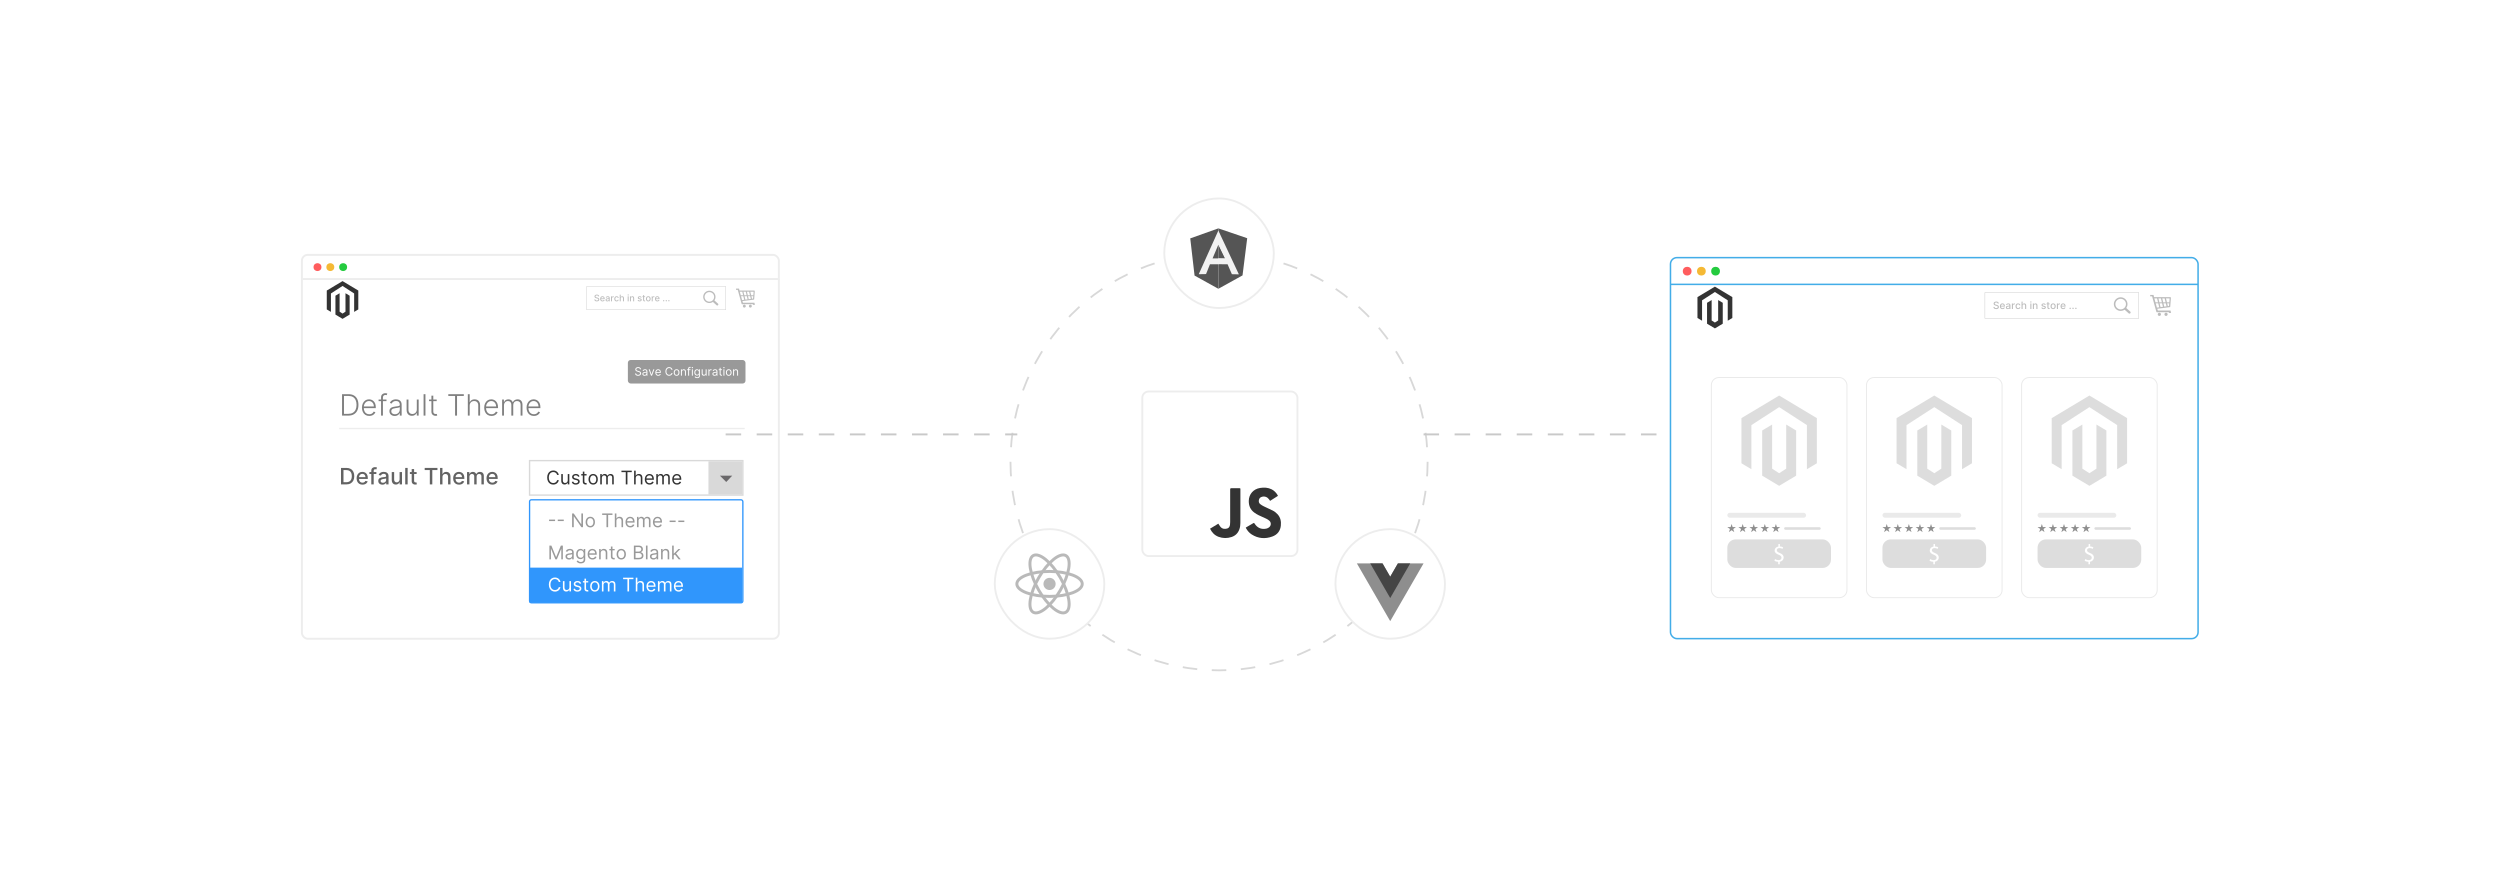 <?xml version="1.0" encoding="UTF-8"?><svg id="Integrating-Modern-Frontend-Frameworks" xmlns="http://www.w3.org/2000/svg" xmlns:xlink="http://www.w3.org/1999/xlink" viewBox="0 0 860 298.867"><defs><filter id="drop-shadow-1" filterUnits="userSpaceOnUse"><feOffset dx="0" dy="4.185"/><feGaussianBlur result="blur" stdDeviation="3.348"/><feFlood flood-color="#333" flood-opacity=".09"/><feComposite in2="blur" operator="in"/><feComposite in="SourceGraphic"/></filter><filter id="drop-shadow-2" filterUnits="userSpaceOnUse"><feOffset dx="0" dy="4.269"/><feGaussianBlur result="blur-2" stdDeviation="3.32"/><feFlood flood-color="#000" flood-opacity=".05"/><feComposite in2="blur-2" operator="in"/><feComposite in="SourceGraphic"/></filter><filter id="drop-shadow-3" filterUnits="userSpaceOnUse"><feOffset dx="0" dy="4.722"/><feGaussianBlur result="blur-3" stdDeviation="3.673"/><feFlood flood-color="#000" flood-opacity=".05"/><feComposite in2="blur-3" operator="in"/><feComposite in="SourceGraphic"/></filter><filter id="drop-shadow-4" filterUnits="userSpaceOnUse"><feOffset dx="0" dy="3.072"/><feGaussianBlur result="blur-4" stdDeviation="3.84"/><feFlood flood-color="#333" flood-opacity=".05"/><feComposite in2="blur-4" operator="in"/><feComposite in="SourceGraphic"/></filter><filter id="drop-shadow-5" filterUnits="userSpaceOnUse"><feOffset dx="0" dy="3.072"/><feGaussianBlur result="blur-5" stdDeviation="3.84"/><feFlood flood-color="#333" flood-opacity=".05"/><feComposite in2="blur-5" operator="in"/><feComposite in="SourceGraphic"/></filter><filter id="drop-shadow-6" filterUnits="userSpaceOnUse"><feOffset dx="0" dy="3.072"/><feGaussianBlur result="blur-6" stdDeviation="3.84"/><feFlood flood-color="#333" flood-opacity=".05"/><feComposite in2="blur-6" operator="in"/><feComposite in="SourceGraphic"/></filter></defs><g filter="url(#drop-shadow-1)"><rect x="392.952" y="130.497" width="53.372" height="56.604" rx="2.168" ry="2.168" fill="#fff" stroke="#ededed" stroke-miterlimit="10" stroke-width=".656"/><path d="M428.541,177.319c.061-.044.108-.085.162-.116.834-.487,1.671-.969,2.502-1.46.135-.079.203-.056.287.072.153.233.312.465.495.675.995,1.143,2.258,1.476,3.702,1.153.322-.072.649-.245.906-.456.698-.572.746-1.6.091-2.221-.318-.301-.715-.538-1.111-.731-.853-.416-1.74-.761-2.591-1.181-.527-.26-1.038-.569-1.511-.917-1.352-.995-1.928-2.374-1.894-4.031.048-2.296,1.565-4.05,3.869-4.431,1.372-.227,2.726-.168,3.998.47.92.462,1.589,1.191,2.102,2.073.057.098.069.167-.042.238-.842.535-1.682,1.074-2.523,1.611-.019.012-.045.014-.086.026-.109-.161-.214-.328-.331-.488-.595-.816-1.482-1.149-2.417-.906-.533.139-.922.451-1.06.998-.142.559-.078,1.114.382,1.495.387.321.837.581,1.291.805,1.015.502,2.058.946,3.071,1.452.631.315,1.184.754,1.661,1.28,1.015,1.118,1.266,2.465,1.117,3.906-.191,1.84-1.214,3.112-2.915,3.732-2.467.898-4.882.725-7.134-.719-.821-.526-1.438-1.258-1.913-2.108-.038-.069-.069-.142-.107-.222Z" fill="#333" stroke-width="0"/><path d="M416.259,177.68c.961-.582,1.893-1.147,2.845-1.724.054.084.095.149.138.213.177.265.344.538.534.794.694.929,1.757.883,2.461.631.568-.203.794-.691.882-1.243.05-.313.059-.635.06-.953.004-3.76.002-7.52.003-11.28q0-.359.367-.36c.95-0,1.9.006,2.85-.005.222-.002.303.05.302.289-.007,3.88-.004,7.76-.007,11.64-0.0.738-.09,1.466-.333,2.167-.462,1.331-1.358,2.251-2.692,2.691-1.485.49-2.991.486-4.465-.056-1.364-.502-2.302-1.478-2.945-2.804Z" fill="#333" stroke-width="0"/></g><circle cx="419.351" cy="158.855" r="71.745" fill="none" stroke="#d8d8d8" stroke-dasharray="0 0 5.009 5.009" stroke-miterlimit="10" stroke-width=".631"/><rect x="400.509" y="68.268" width="37.684" height="37.684" rx="18.842" ry="18.842" fill="#fff" stroke="#ededed" stroke-miterlimit="10" stroke-width=".656"/><g id="g48"><polygon id="polygon52" points="419.113 99.338 427.429 94.735 429.036 81.944 419.113 78.56 419.113 99.338" fill="#555" stroke-width="0"/><polygon id="polygon54" points="419.113 99.338 419.113 78.559 409.446 82.005 410.925 94.796 419.113 99.338" fill="#555" stroke-width="0"/><path id="path56" d="M421.844,89.621l-2.732,1.277h-2.879l-1.353,3.385-2.517.047,6.75-15.016,2.732,10.307ZM421.58,88.978l-2.449-4.849-2.009,4.766h1.991l2.468.083Z" fill="#f2f2f2" stroke-width="0"/><polygon id="polygon58" points="421.411 88.898 419.118 88.898 419.113 90.895 422.283 90.898 423.765 94.33 426.173 94.375 419.113 79.314 419.131 84.129 421.411 88.898" fill="#f2f2f2" stroke-width="0"/></g><rect x="459.39" y="182.027" width="37.684" height="37.684" rx="18.842" ry="18.842" fill="#fff" stroke="#ededed" stroke-miterlimit="10" stroke-width=".656"/><path d="M480.881,193.806l-2.649,4.588-2.649-4.588h-8.822l11.471,19.868,11.471-19.868h-8.822Z" fill="#8e8e8e" stroke-width="0"/><path d="M480.881,193.806l-2.649,4.588-2.649-4.588h-4.233l6.883,11.921,6.883-11.921h-4.233Z" fill="#454545" stroke-width="0"/><rect x="342.202" y="182.027" width="37.684" height="37.684" rx="18.842" ry="18.842" fill="#fff" stroke="#ededed" stroke-miterlimit="10" stroke-width=".656"/><circle cx="361.044" cy="200.87" r="2.096" fill="#b9b9b9" stroke-width="0"/><ellipse cx="361.044" cy="200.87" rx="11.248" ry="4.295" fill="none" stroke="#b9b9b9" stroke-width="1.023"/><ellipse cx="361.044" cy="200.87" rx="4.295" ry="11.248" transform="translate(-52.064 207.434) rotate(-30)" fill="none" stroke="#b9b9b9" stroke-miterlimit="4" stroke-width="1.023"/><ellipse cx="361.044" cy="200.87" rx="11.248" ry="4.295" transform="translate(6.564 413.108) rotate(-60)" fill="none" stroke="#b9b9b9" stroke-miterlimit="4" stroke-width="1.023"/><g filter="url(#drop-shadow-2)"><rect x="103.861" y="83.404" width="164.069" height="132.06" rx="2.01" ry="2.01" fill="#fff" stroke="#ededed" stroke-miterlimit="10" stroke-width=".668"/><line x1="104.021" y1="91.724" x2="268.089" y2="91.724" fill="#fff" stroke="#ededed" stroke-miterlimit="10" stroke-width=".668"/><circle cx="109.216" cy="87.62" r="1.36" fill="#ff5d5e" stroke-width="0"/><circle cx="113.629" cy="87.62" r="1.36" fill="#f5b935" stroke-width="0"/><circle cx="118.041" cy="87.62" r="1.36" fill="#24cb3f" stroke-width="0"/></g><g id="LOGO"><polygon points="123.256 99.944 123.256 106.439 121.826 107.296 121.826 100.95 117.834 98.365 113.842 100.95 113.842 107.296 112.412 106.439 112.412 99.944 117.834 96.697 123.256 99.944" fill="#333" stroke-width="0"/><polygon points="120.277 101.725 120.277 108.22 119.288 108.812 117.834 109.683 116.379 108.812 115.391 108.22 115.391 101.725 116.821 100.868 116.821 107.214 117.834 107.869 118.847 107.214 118.847 100.868 120.277 101.725" fill="#333" stroke-width="0"/></g><rect x="201.801" y="98.541" width="47.848" height="8.015" fill="#fff" stroke="#bcbcbc" stroke-miterlimit="10" stroke-width=".111"/><path d="M205.788,101.96c-.012-.106-.061-.188-.148-.247-.086-.059-.195-.088-.327-.088-.094,0-.175.015-.244.044-.068.029-.122.07-.159.121-.038.051-.057.109-.057.174,0,.055.013.102.039.141s.06.073.102.099c.042.026.087.048.136.066.049.018.095.032.14.043l.224.058c.073.018.148.042.225.073.077.031.148.071.214.121.065.05.119.112.16.186.041.074.061.163.061.266,0,.13-.034.245-.101.346-.067.101-.164.18-.29.238s-.279.087-.458.087c-.172,0-.32-.027-.446-.082-.125-.055-.224-.132-.294-.232-.071-.101-.11-.22-.118-.358h.347c.007.083.034.152.082.207.047.055.108.096.182.122.075.026.156.04.245.04.098,0,.185-.015.261-.046.077-.031.137-.074.181-.13.044-.056.066-.121.066-.195,0-.068-.02-.124-.058-.167-.039-.043-.09-.079-.156-.107s-.139-.053-.221-.075l-.271-.074c-.184-.05-.329-.124-.436-.221-.107-.097-.161-.226-.161-.385,0-.132.036-.248.108-.346.071-.099.168-.175.291-.23.123-.055.261-.082.415-.082.155,0,.292.027.411.082s.213.129.282.225c.069.095.104.204.107.328h-.333Z" fill="#bcbcbc" stroke-width="0"/><path d="M207.281,103.686c-.169,0-.315-.036-.437-.109-.122-.073-.216-.175-.282-.308-.066-.133-.099-.288-.099-.467,0-.176.033-.331.099-.466.066-.134.159-.239.278-.314.119-.076.258-.113.418-.113.097,0,.191.016.282.048.091.032.173.083.245.151.073.069.13.158.171.268.042.109.063.242.063.398v.119h-1.368v-.251h1.04c0-.088-.018-.166-.054-.234-.036-.068-.086-.123-.151-.162s-.14-.059-.227-.059c-.094,0-.176.023-.246.069s-.124.105-.161.179c-.038.073-.057.153-.057.239v.196c0,.115.021.213.061.293.041.081.098.142.171.184s.159.063.256.063c.063,0,.122-.009.174-.028.052-.018.097-.045.135-.082s.067-.082.087-.136l.317.057c-.025.093-.071.175-.136.245-.065.07-.147.124-.246.163s-.21.058-.335.058Z" fill="#bcbcbc" stroke-width="0"/><path d="M208.892,103.689c-.109,0-.208-.021-.295-.061-.088-.041-.158-.1-.209-.178s-.077-.173-.077-.285c0-.097.019-.177.056-.24.037-.063.087-.112.151-.149s.134-.064.213-.083c.078-.019.158-.033.24-.042.103-.012.187-.022.251-.03.064-.008.111-.021.14-.039.029-.018.044-.047.044-.087v-.008c0-.098-.028-.173-.083-.228-.055-.054-.136-.081-.245-.081-.113,0-.202.025-.266.075s-.109.104-.134.165l-.314-.072c.037-.104.092-.189.164-.253.072-.064.155-.112.249-.141.094-.03.193-.044.297-.044.068,0,.142.008.219.024.077.016.15.045.217.088.067.042.123.103.167.182.043.079.065.181.065.307v1.142h-.327v-.235h-.014c-.021.043-.054.086-.097.128-.043.042-.099.077-.167.104-.068.028-.149.042-.244.042ZM208.965,103.42c.093,0,.172-.019.238-.055.066-.037.116-.084.151-.144.035-.059.052-.123.052-.191v-.222c-.012.012-.035.023-.069.033-.034.01-.073.019-.116.026-.043.007-.086.013-.127.019-.041.005-.075.01-.103.014-.065.008-.124.022-.177.042-.054.02-.096.047-.128.083s-.047.084-.047.144c0,.083.031.146.092.188s.139.063.234.063Z" fill="#bcbcbc" stroke-width="0"/><path d="M210.187,103.651v-1.72h.324v.273h.018c.031-.093.086-.166.166-.219.08-.053.17-.08.271-.08.021,0,.046.001.075.002.028.001.051.003.067.005v.32c-.013-.003-.037-.008-.071-.013-.035-.005-.069-.007-.103-.007-.08,0-.15.017-.211.05s-.11.079-.146.138c-.036.059-.054.125-.054.2v1.05h-.335Z" fill="#bcbcbc" stroke-width="0"/><path d="M212.123,103.686c-.167,0-.31-.038-.43-.114-.12-.076-.212-.18-.276-.314-.064-.134-.096-.287-.096-.459,0-.175.033-.329.099-.463.065-.134.158-.239.277-.314.12-.076.26-.113.422-.113.131,0,.247.024.35.072.102.048.185.116.248.202.063.087.101.188.112.304h-.326c-.018-.081-.059-.15-.123-.208-.064-.058-.149-.087-.256-.087-.094,0-.175.024-.245.073-.07.049-.124.119-.163.208-.039.09-.059.196-.059.319,0,.125.019.233.057.325.038.091.092.162.162.211.07.05.152.075.247.075.063,0,.121-.012.173-.035.052-.024.096-.058.131-.102.036-.044.061-.097.075-.159h.326c-.012.111-.048.211-.108.298-.061.087-.142.156-.243.206-.101.05-.22.075-.355.075Z" fill="#bcbcbc" stroke-width="0"/><path d="M213.524,102.629v1.021h-.335v-2.293h.331v.854h.021c.041-.093.102-.167.185-.221.083-.055.191-.082.325-.082.118,0,.221.024.31.073.088.049.157.121.206.217.049.096.073.216.073.359v1.094h-.335v-1.054c0-.126-.032-.224-.097-.294s-.155-.105-.271-.105c-.079,0-.15.017-.212.05-.062.034-.111.083-.146.147-.036.064-.053.143-.053.233Z" fill="#bcbcbc" stroke-width="0"/><path d="M216.092,101.666c-.058,0-.108-.02-.149-.059s-.062-.086-.062-.141c0-.055.021-.103.062-.142s.091-.059.149-.059c.059,0,.108.02.15.059.041.039.062.086.062.141,0,.055-.021.103-.062.142-.042.039-.091.059-.15.059ZM215.923,103.651v-1.72h.335v1.72h-.335Z" fill="#bcbcbc" stroke-width="0"/><path d="M217.043,102.629v1.021h-.335v-1.72h.321v.28h.021c.04-.091.102-.165.187-.22.084-.055.191-.083.321-.083.117,0,.22.024.308.073.088.049.156.122.205.218.049.096.073.215.073.357v1.094h-.334v-1.054c0-.125-.033-.222-.098-.293-.065-.07-.154-.106-.268-.106-.078,0-.146.017-.207.05-.06.034-.107.083-.143.147-.035.064-.052.143-.052.233Z" fill="#bcbcbc" stroke-width="0"/><path d="M220.716,102.351l-.304.054c-.013-.039-.033-.076-.06-.111-.027-.035-.064-.064-.11-.086-.046-.022-.104-.034-.174-.034-.095,0-.174.021-.237.063-.063.042-.095.097-.095.163,0,.058.021.104.064.139.042.035.111.063.206.086l.273.063c.159.036.276.093.354.169s.117.175.117.297c0,.103-.03.194-.089.275-.059.08-.142.143-.248.188-.105.045-.228.068-.367.068-.192,0-.35-.041-.471-.124s-.196-.2-.224-.353l.324-.049c.02.084.062.148.124.191.063.043.145.064.246.064.11,0,.197-.023.263-.069.065-.046.099-.102.099-.168,0-.054-.02-.099-.06-.135s-.101-.064-.183-.083l-.291-.064c-.161-.037-.279-.095-.356-.175-.076-.08-.115-.181-.115-.303,0-.102.028-.19.085-.267.057-.076.135-.136.235-.179s.215-.064.344-.064c.186,0,.333.04.439.121.107.08.178.188.212.322Z" fill="#bcbcbc" stroke-width="0"/><path d="M221.92,101.931v.269h-.939v-.269h.939ZM221.232,101.519h.335v1.627c0,.065.01.113.029.146.019.032.044.055.075.066.031.012.065.018.102.018.027,0,.05-.002.071-.006.02-.003.036-.006.047-.009l.061.276c-.02.008-.047.015-.083.023-.036.008-.081.012-.134.013-.088.001-.17-.014-.247-.047-.076-.033-.138-.084-.185-.152-.047-.069-.071-.155-.071-.259v-1.697Z" fill="#bcbcbc" stroke-width="0"/><path d="M223.014,103.686c-.161,0-.302-.037-.422-.111s-.213-.177-.28-.31-.1-.288-.1-.466c0-.179.033-.334.1-.468s.16-.237.28-.312c.12-.074.261-.111.422-.111s.302.037.422.111c.12.074.213.178.28.312s.1.29.1.468c0,.178-.033.333-.1.466s-.16.236-.28.31c-.121.074-.261.111-.422.111ZM223.015,103.404c.104,0,.191-.027.26-.083.069-.055.12-.129.153-.221s.05-.193.05-.304c0-.109-.017-.21-.05-.303s-.084-.167-.153-.222c-.068-.056-.155-.084-.26-.084-.105,0-.192.028-.261.084-.069.056-.121.13-.154.222s-.05.193-.05.303c0,.111.017.212.05.304s.084.166.154.221c.069.055.156.083.261.083Z" fill="#bcbcbc" stroke-width="0"/><path d="M224.189,103.651v-1.72h.324v.273h.018c.031-.093.086-.166.166-.219.08-.053.17-.08.271-.08.021,0,.046.001.075.002.028.001.051.003.067.005v.32c-.013-.003-.037-.008-.071-.013-.035-.005-.069-.007-.103-.007-.08,0-.15.017-.211.05s-.11.079-.146.138c-.036.059-.054.125-.054.2v1.05h-.335Z" fill="#bcbcbc" stroke-width="0"/><path d="M226.142,103.686c-.169,0-.315-.036-.437-.109-.122-.073-.216-.175-.282-.308-.066-.133-.099-.288-.099-.467,0-.176.033-.331.099-.466.066-.134.159-.239.278-.314.119-.076.258-.113.418-.113.097,0,.191.016.282.048.091.032.173.083.245.151.073.069.13.158.171.268.042.109.063.242.063.398v.119h-1.368v-.251h1.04c0-.088-.018-.166-.054-.234-.036-.068-.086-.123-.151-.162s-.14-.059-.227-.059c-.094,0-.176.023-.246.069s-.124.105-.161.179c-.038.073-.057.153-.057.239v.196c0,.115.021.213.061.293.041.081.098.142.171.184s.159.063.256.063c.063,0,.122-.009.174-.028.052-.018.097-.045.135-.082s.067-.082.087-.136l.317.057c-.025.093-.071.175-.136.245-.065.07-.147.124-.246.163s-.21.058-.335.058Z" fill="#bcbcbc" stroke-width="0"/><path d="M228.309,103.672c-.062,0-.114-.022-.158-.066-.044-.043-.066-.096-.066-.158,0-.061.022-.114.066-.157.044-.044.097-.066.158-.066.061,0,.114.022.158.066.044.043.066.096.066.157,0,.041-.01.079-.031.112-.021.034-.047.061-.081.082-.034.02-.071.03-.112.03Z" fill="#bcbcbc" stroke-width="0"/><path d="M229.202,103.672c-.062,0-.114-.022-.158-.066-.044-.043-.066-.096-.066-.158,0-.061.022-.114.066-.157.044-.044.097-.066.158-.066.061,0,.114.022.158.066.044.043.066.096.066.157,0,.041-.01.079-.031.112-.021.034-.047.061-.081.082-.034.02-.071.03-.112.03Z" fill="#bcbcbc" stroke-width="0"/><path d="M230.094,103.672c-.062,0-.114-.022-.158-.066-.044-.043-.066-.096-.066-.158,0-.061.022-.114.066-.157.044-.044.097-.066.158-.066.061,0,.114.022.158.066.044.043.066.096.066.157,0,.041-.01.079-.031.112-.021.034-.047.061-.081.082-.034.02-.071.03-.112.03Z" fill="#bcbcbc" stroke-width="0"/><path d="M244.016,100.006h.001v0c.586 0,1.116.238,1.5.622.383.383.621.913.621,1.499h0v.003h-0c-0.0.236-.039.463-.11.675-.012.036-.024.07-.037.102v0c-.061.155-.141.302-.235.438l1.235,1.11.001.001.007.006 0.0 0c.07.066.108.155.112.245.005.089-.023.18-.084.253l-0.0.001-.007.009-.001.001-.006.007-.001.001c-.066.07-.155.108-.245.112-.089.005-.18-.023-.253-.084l-.001-0-.009-.007-.001-.001-1.263-1.135c-.037.026-.075.051-.114.075-.052.032-.107.062-.162.09-.284.142-.606.222-.945.222v0h-.001v-0c-.586-0-1.116-.238-1.5-.622-.383-.383-.621-.913-.621-1.499h-0v-.002h0c0-.586.238-1.116.622-1.5.383-.383.913-.621,1.499-.621v-0h.001ZM244.017,100.482v0h-.002v-0c-.454 0-.865.185-1.163.482-.298.298-.482.709-.482,1.163h0v.002h-0c0.0.454.185.865.482,1.162.298.298.709.482,1.163.482v-0h.002v0c.454-0.0.865-.185,1.162-.482.298-.298.482-.709.482-1.163h-0v-.002h0c-0-.454-.185-.865-.482-1.163-.298-.298-.709-.482-1.163-.482h0Z" fill="#bcbcbc" stroke-width="0"/><path d="M254.397,99.954h4.956c.324,0,.307.131.278.466l-.184,2.35c-.031.375-.005.284-.402.341l-3.645.464.193.559h3.926c.053.199.125.522.178.744h-.652l-.063-.226h-3.137c-.72-.012-.648.183-.82-.439l-1.237-4.496h-.594v-.431h1.042c.048.181.115.486.16.669h0ZM256.047,104.805c.278,0,.504.226.504.504,0,.278-.225.504-.504.504s-.504-.225-.504-.504c0-.278.225-.504.504-.504h0ZM258.124,104.805c.278,0,.504.226.504.504,0,.278-.226.504-.504.504-.278,0-.504-.225-.504-.504,0-.278.225-.504.504-.504h0ZM254.831,101.573h.802l-.291-1.217c-.287,0-.569-.001-.846-.001l.098.364.003-.001.234.854h0ZM255.762,100.356l.291,1.216h.772l-.292-1.215-.771-.001h0ZM256.953,100.358l.292,1.215h.739l-.291-1.214-.74-.001h0ZM258.113,100.36l.291,1.214h.739l.082-.975c.023-.272.071-.237-.193-.237-.301-.001-.608-.001-.92-.001h0ZM259.118,101.882h-.64l.211.88.052-.007c.322-.046.301.028.327-.277l.05-.596h0ZM258.283,102.817l-.224-.935h-.738l.248,1.033.714-.097h0ZM257.161,102.97l-.262-1.088h-.773l.285,1.19.75-.102h0ZM256.005,103.128l-.298-1.246h-.791l.37,1.344.719-.098h0Z" fill="#bcbcbc" fill-rule="evenodd" stroke-width="0"/><path d="M119.14,166.635h-1.836v-5.672h1.895c.556,0,1.033.113,1.432.339s.705.55.918.972c.213.422.32.927.32,1.516,0,.591-.107,1.099-.322,1.523-.215.424-.526.751-.932.979s-.897.342-1.473.342ZM118.16,165.887h.933c.432,0,.791-.082,1.078-.245.286-.164.5-.401.642-.712.143-.311.213-.691.213-1.14,0-.445-.07-.823-.212-1.133-.141-.31-.351-.545-.63-.706s-.625-.241-1.039-.241h-.986v4.177Z" fill="#636363" stroke-width="0"/><path d="M124.698,166.721c-.419,0-.78-.09-1.082-.27-.302-.18-.535-.434-.698-.762-.164-.328-.245-.712-.245-1.153,0-.436.082-.82.245-1.152.163-.332.392-.592.687-.778.294-.186.639-.279,1.035-.279.24,0,.473.04.698.119.225.08.427.204.606.374s.32.39.424.661.155.599.155.984v.293h-3.382v-.62h2.57c0-.218-.044-.411-.133-.58-.088-.169-.212-.302-.372-.4-.16-.098-.347-.146-.561-.146-.232,0-.435.057-.608.17-.173.114-.306.261-.399.443-.093.182-.14.379-.14.591v.484c0,.285.05.526.151.726.101.2.241.352.422.456.181.104.392.157.634.157.157,0,.3-.022.429-.068s.241-.113.335-.204.167-.202.216-.335l.784.141c-.063.231-.175.433-.336.605-.162.173-.364.307-.606.402-.243.095-.52.143-.83.143Z" fill="#636363" stroke-width="0"/><path d="M129.47,162.381v.665h-2.404v-.665h2.404ZM127.725,166.635v-4.747c0-.266.058-.487.174-.663s.271-.308.462-.396c.192-.088.401-.131.626-.131.167,0,.309.013.427.04s.206.051.263.073l-.194.67c-.039-.011-.089-.024-.15-.041-.061-.016-.135-.023-.221-.023-.202,0-.345.05-.431.149-.086.1-.129.244-.129.432v4.636h-.828Z" fill="#636363" stroke-width="0"/><path d="M131.561,166.729c-.27,0-.513-.05-.731-.151s-.39-.247-.517-.439-.189-.428-.189-.707c0-.24.046-.438.138-.592.092-.155.217-.278.374-.369.157-.09.333-.159.526-.205.194-.046.391-.082.592-.105.255-.029.462-.054.621-.073.159-.02.274-.051.346-.096.072-.044.108-.116.108-.216v-.02c0-.242-.068-.429-.204-.562-.136-.133-.337-.2-.605-.2-.279,0-.498.062-.658.184-.16.123-.27.259-.331.409l-.778-.177c.092-.258.228-.468.406-.627s.384-.276.616-.349c.233-.073.478-.109.734-.109.17,0,.351.02.542.06.191.04.37.112.537.217.167.105.304.255.412.45.107.195.161.447.161.758v2.825h-.809v-.582h-.033c-.053.107-.134.212-.241.316-.107.103-.245.189-.413.257s-.369.103-.604.103ZM131.741,166.065c.229,0,.425-.045.588-.136.164-.091.288-.209.374-.356.086-.147.129-.304.129-.472v-.548c-.03.029-.086.057-.17.082s-.18.046-.287.064-.211.033-.313.047-.187.025-.255.035c-.161.021-.307.054-.439.103-.132.048-.237.117-.315.206-.079.09-.118.208-.118.356,0,.205.076.36.227.464.151.104.344.157.579.157Z" fill="#636363" stroke-width="0"/><path d="M137.457,164.871v-2.49h.831v4.254h-.814v-.737h-.044c-.098.227-.254.416-.469.566-.215.15-.482.226-.802.226-.273,0-.515-.06-.725-.181-.209-.121-.374-.3-.493-.539s-.179-.533-.179-.884v-2.706h.828v2.606c0,.29.08.521.241.692.161.172.37.258.626.258.155,0,.31-.039.464-.117.154-.077.283-.194.385-.352.103-.157.152-.356.151-.598Z" fill="#636363" stroke-width="0"/><path d="M140.227,160.963v5.672h-.828v-5.672h.828Z" fill="#636363" stroke-width="0"/><path d="M143.326,162.381v.665h-2.324v-.665h2.324ZM141.625,161.362h.828v4.024c0,.161.024.281.072.361.048.081.11.135.187.164.077.028.16.043.251.043.066,0,.125-.005.174-.014s.089-.017.116-.022l.15.684c-.048.019-.117.038-.205.057-.089.02-.2.03-.333.032-.218.004-.421-.035-.609-.116-.188-.081-.34-.207-.457-.376-.117-.17-.175-.383-.175-.64v-4.196Z" fill="#636363" stroke-width="0"/><path d="M146.092,161.7v-.737h4.39v.737h-1.77v4.935h-.853v-4.935h-1.767Z" fill="#636363" stroke-width="0"/><path d="M152.209,164.109v2.526h-.828v-5.672h.817v2.11h.053c.1-.229.252-.411.457-.545s.473-.202.803-.202c.292,0,.547.06.766.18s.389.299.51.536c.121.237.181.533.181.888v2.706h-.828v-2.606c0-.312-.08-.554-.241-.727s-.384-.259-.67-.259c-.196,0-.371.042-.525.125-.154.083-.275.205-.363.364-.087.16-.131.352-.131.577Z" fill="#636363" stroke-width="0"/><path d="M157.909,166.721c-.419,0-.78-.09-1.082-.27-.302-.18-.535-.434-.698-.762-.164-.328-.245-.712-.245-1.153,0-.436.082-.82.245-1.152.163-.332.392-.592.687-.778.294-.186.639-.279,1.035-.279.24,0,.473.04.698.119.225.08.427.204.606.374s.32.39.424.661.155.599.155.984v.293h-3.382v-.62h2.57c0-.218-.044-.411-.133-.58-.088-.169-.212-.302-.372-.4-.16-.098-.347-.146-.561-.146-.232,0-.435.057-.608.17-.173.114-.306.261-.399.443-.093.182-.14.379-.14.591v.484c0,.285.05.526.151.726.101.2.241.352.422.456.181.104.392.157.634.157.157,0,.3-.022.429-.068s.241-.113.335-.204.167-.202.216-.335l.784.141c-.063.231-.175.433-.336.605-.162.173-.364.307-.606.402-.243.095-.52.143-.83.143Z" fill="#636363" stroke-width="0"/><path d="M160.656,166.635v-4.254h.795v.692h.053c.088-.234.233-.418.435-.55s.442-.198.723-.198c.285,0,.523.066.716.199.193.133.335.316.428.548h.044c.102-.227.263-.409.484-.544.222-.135.486-.203.792-.203.386,0,.701.121.946.363.245.242.367.606.367,1.094v2.853h-.828v-2.775c0-.288-.079-.497-.235-.626-.157-.129-.344-.194-.562-.194-.27,0-.479.083-.629.248-.149.165-.224.377-.224.635v2.711h-.826v-2.828c0-.231-.072-.417-.216-.557s-.332-.21-.562-.21c-.157,0-.302.041-.434.123-.132.083-.238.196-.318.342-.081.146-.121.315-.121.507v2.623h-.828Z" fill="#636363" stroke-width="0"/><path d="M169.38,166.721c-.419,0-.78-.09-1.082-.27-.302-.18-.535-.434-.698-.762-.164-.328-.245-.712-.245-1.153,0-.436.082-.82.245-1.152.163-.332.392-.592.687-.778.294-.186.639-.279,1.035-.279.24,0,.473.04.698.119.225.08.427.204.606.374s.32.39.424.661.155.599.155.984v.293h-3.382v-.62h2.57c0-.218-.044-.411-.133-.58-.088-.169-.212-.302-.372-.4-.16-.098-.347-.146-.561-.146-.232,0-.435.057-.608.17-.173.114-.306.261-.399.443-.093.182-.14.379-.14.591v.484c0,.285.05.526.151.726.101.2.241.352.422.456.181.104.392.157.634.157.157,0,.3-.022.429-.068s.241-.113.335-.204.167-.202.216-.335l.784.141c-.063.231-.175.433-.336.605-.162.173-.364.307-.606.402-.243.095-.52.143-.83.143Z" fill="#636363" stroke-width="0"/><rect x="182.173" y="158.454" width="73.371" height="11.858" fill="#fff" stroke="#d9d9d9" stroke-miterlimit="10" stroke-width=".478"/><rect x="243.707" y="158.689" width="11.612" height="11.445" fill="#d9d9d9" stroke-width="0"/><polygon points="247.655 163.637 249.824 165.806 251.885 163.637 247.655 163.637" fill="#6b696b" stroke-width="0"/><path d="M192.222,163.385h-.573c-.034-.165-.093-.309-.176-.434-.084-.125-.186-.229-.305-.315s-.251-.149-.396-.192c-.145-.043-.295-.065-.452-.065-.286,0-.545.072-.777.217-.231.145-.415.357-.551.639-.136.281-.205.627-.205,1.036s.068.755.205,1.036c.136.282.32.495.551.639.232.145.491.217.777.217.157,0,.308-.021.452-.065.145-.043.277-.107.396-.192s.221-.191.305-.316c.083-.125.143-.27.176-.433h.573c-.043.242-.122.458-.236.648-.114.191-.255.353-.424.486-.169.133-.359.234-.569.304-.21.069-.435.104-.673.104-.403,0-.762-.098-1.076-.295-.314-.197-.561-.477-.741-.84s-.27-.794-.27-1.292.09-.929.27-1.292c.18-.363.427-.643.741-.84.314-.197.672-.295,1.076-.295.238,0,.463.035.673.104.21.069.399.17.569.304.169.133.311.294.424.484.114.19.192.407.236.65Z" fill="#333" stroke-width="0"/><path d="M195.305,165.186v-2.096h.545v3.545h-.545v-.6h-.037c-.083.18-.212.333-.388.458-.176.125-.397.188-.665.188-.221,0-.418-.049-.591-.147-.172-.098-.308-.245-.406-.443-.098-.198-.147-.447-.147-.749v-2.252h.544v2.216c0,.258.073.464.218.618s.331.231.558.231c.135,0,.273-.035.414-.104s.259-.175.355-.318.144-.326.144-.547Z" fill="#333" stroke-width="0"/><path d="M199.357,163.884l-.489.139c-.031-.082-.076-.162-.135-.239s-.14-.142-.241-.192-.231-.076-.39-.076c-.217,0-.397.049-.541.149-.144.099-.216.225-.216.377,0,.136.049.243.147.321.099.079.252.144.462.196l.526.129c.317.077.553.194.708.352.156.158.233.36.233.608,0,.203-.058.385-.174.545-.116.16-.278.286-.486.378s-.449.138-.725.138c-.362,0-.661-.078-.898-.235-.237-.157-.387-.386-.45-.688l.517-.129c.049.191.143.334.281.429s.318.143.541.143c.254,0,.456-.054.606-.163.15-.108.225-.239.225-.391,0-.123-.043-.227-.129-.311-.086-.084-.219-.146-.397-.188l-.591-.139c-.325-.077-.563-.196-.714-.359-.151-.162-.228-.366-.228-.61,0-.2.057-.377.17-.531.113-.154.268-.275.464-.362.196-.088.419-.132.668-.132.351,0,.626.077.828.231.201.154.343.357.428.609Z" fill="#333" stroke-width="0"/><path d="M201.785,163.09v.461h-1.837v-.461h1.837ZM200.483,162.241h.545v3.378c0,.154.022.269.068.345s.104.127.176.152c.071.025.147.038.227.038.06,0,.109-.003.148-.01.038-.007.069-.013.092-.018l.111.489c-.037.014-.089.028-.155.043-.066.015-.15.022-.251.022-.154,0-.304-.033-.451-.1-.147-.066-.269-.167-.365-.302s-.145-.306-.145-.512v-3.526Z" fill="#333" stroke-width="0"/><path d="M204.047,166.709c-.32,0-.6-.076-.841-.229-.241-.152-.428-.365-.563-.639s-.202-.594-.202-.96c0-.369.067-.692.202-.967s.322-.489.563-.642c.241-.152.521-.229.841-.229.32,0,.601.076.841.229s.429.366.563.642c.135.275.202.598.202.967,0,.366-.067.686-.202.96-.134.274-.322.487-.563.639s-.521.229-.841.229ZM204.047,166.219c.243,0,.443-.062.6-.187.157-.125.273-.288.349-.491s.113-.423.113-.66-.038-.458-.113-.663-.191-.37-.349-.496c-.157-.126-.357-.189-.6-.189s-.443.063-.6.189c-.157.126-.273.292-.348.496-.076.205-.113.426-.113.663s.038.457.113.66c.075.203.191.367.348.491.157.125.357.187.6.187Z" fill="#333" stroke-width="0"/><path d="M206.484,166.635v-3.545h.526v.554h.046c.074-.189.193-.336.358-.442s.362-.158.593-.158c.234,0,.429.053.585.158.156.105.278.253.366.442h.037c.091-.183.227-.329.409-.437s.399-.163.653-.163c.317,0,.576.099.778.297.201.198.302.505.302.922v2.373h-.545v-2.373c0-.262-.071-.448-.214-.561s-.312-.168-.505-.168c-.25,0-.442.075-.58.225-.137.15-.206.34-.206.569v2.308h-.554v-2.428c0-.202-.065-.364-.196-.488-.13-.124-.299-.186-.505-.186-.142,0-.273.038-.396.113-.123.076-.221.18-.295.313-.075.133-.112.286-.112.46v2.215h-.544Z" fill="#333" stroke-width="0"/><path d="M213.777,162.416v-.508h3.545v.508h-1.486v4.219h-.572v-4.219h-1.486Z" fill="#333" stroke-width="0"/><path d="M218.679,164.503v2.132h-.544v-4.727h.544v1.735h.046c.083-.183.208-.329.375-.437s.39-.163.668-.163c.242,0,.453.048.635.145s.323.243.423.441c.101.198.151.449.151.753v2.252h-.544v-2.215c0-.282-.073-.5-.218-.654-.146-.155-.347-.232-.604-.232-.179,0-.338.038-.479.113-.141.076-.251.186-.332.33-.081.145-.122.32-.122.526Z" fill="#333" stroke-width="0"/><path d="M223.461,166.709c-.342,0-.636-.076-.883-.227-.247-.152-.437-.364-.57-.637-.133-.273-.199-.591-.199-.954,0-.363.066-.684.199-.961.133-.278.319-.495.559-.651s.519-.234.839-.234c.185,0,.367.031.547.093.18.062.344.161.491.299.148.138.266.319.354.545.087.227.131.505.131.835v.231h-2.732v-.471h2.179c0-.2-.04-.378-.119-.536-.079-.157-.191-.281-.337-.372s-.316-.136-.514-.136c-.217,0-.404.053-.562.16s-.279.246-.363.417-.127.354-.127.549v.314c0,.268.046.494.14.68s.223.326.389.422c.167.096.359.144.58.144.143,0,.272-.021.389-.061s.217-.103.301-.185c.084-.083.15-.185.196-.308l.526.147c-.055.179-.148.335-.279.47-.131.135-.292.239-.485.314s-.409.112-.648.112Z" fill="#333" stroke-width="0"/><path d="M225.759,166.635v-3.545h.526v.554h.046c.074-.189.193-.336.358-.442s.362-.158.593-.158c.234,0,.429.053.585.158.156.105.278.253.366.442h.037c.091-.183.227-.329.409-.437s.399-.163.653-.163c.317,0,.576.099.778.297.201.198.302.505.302.922v2.373h-.545v-2.373c0-.262-.071-.448-.214-.561s-.312-.168-.505-.168c-.25,0-.442.075-.58.225-.137.15-.206.34-.206.569v2.308h-.554v-2.428c0-.202-.065-.364-.196-.488-.13-.124-.299-.186-.505-.186-.142,0-.273.038-.396.113-.123.076-.221.18-.295.313-.075.133-.112.286-.112.46v2.215h-.544Z" fill="#333" stroke-width="0"/><path d="M232.896,166.709c-.342,0-.636-.076-.883-.227-.247-.152-.437-.364-.57-.637-.133-.273-.199-.591-.199-.954,0-.363.066-.684.199-.961.133-.278.319-.495.559-.651s.519-.234.839-.234c.185,0,.367.031.547.093.18.062.344.161.491.299.148.138.266.319.354.545.087.227.131.505.131.835v.231h-2.732v-.471h2.179c0-.2-.04-.378-.119-.536-.079-.157-.191-.281-.337-.372s-.316-.136-.514-.136c-.217,0-.404.053-.562.16s-.279.246-.363.417-.127.354-.127.549v.314c0,.268.046.494.14.68s.223.326.389.422c.167.096.359.144.58.144.143,0,.272-.021.389-.061s.217-.103.301-.185c.084-.083.15-.185.196-.308l.526.147c-.055.179-.148.335-.279.47-.131.135-.292.239-.485.314s-.409.112-.648.112Z" fill="#333" stroke-width="0"/><rect x="182.173" y="171.925" width="73.371" height="35.446" rx=".632" ry=".632" fill="#fff" stroke="#3096fc" stroke-miterlimit="10" stroke-width=".464"/><rect x="182.173" y="195.265" width="73.145" height="12.106" fill="#3096fc" stroke-width="0"/><path d="M190.947,178.739v.508h-2.068v-.508h2.068Z" fill="#999" stroke-width="0"/><path d="M193.938,178.739v.508h-2.068v-.508h2.068Z" fill="#999" stroke-width="0"/><path d="M200.548,176.629v4.727h-.554l-2.576-3.711h-.046v3.711h-.572v-4.727h.554l2.584,3.72h.046v-3.72h.563Z" fill="#999" stroke-width="0"/><path d="M203.059,181.43c-.32,0-.6-.076-.841-.229-.241-.152-.428-.365-.563-.639s-.202-.594-.202-.96c0-.369.067-.692.202-.967s.322-.489.563-.642c.241-.152.521-.229.841-.229.32,0,.601.076.841.229s.429.366.563.642c.135.275.202.598.202.967,0,.366-.067.686-.202.96-.134.274-.322.487-.563.639s-.521.229-.841.229ZM203.059,180.94c.243,0,.443-.062.6-.187.157-.125.273-.288.349-.491s.113-.423.113-.66-.038-.458-.113-.663-.191-.37-.349-.496c-.157-.126-.357-.189-.6-.189s-.443.063-.6.189c-.157.126-.273.292-.348.496-.076.205-.113.426-.113.663s.038.457.113.66c.075.203.191.367.348.491.157.125.357.187.6.187Z" fill="#999" stroke-width="0"/><path d="M207.14,177.137v-.508h3.545v.508h-1.486v4.219h-.572v-4.219h-1.486Z" fill="#999" stroke-width="0"/><path d="M212.041,179.224v2.132h-.544v-4.727h.544v1.735h.046c.083-.183.208-.329.375-.437s.39-.163.668-.163c.242,0,.453.048.635.145s.323.243.423.441c.101.198.151.449.151.753v2.252h-.544v-2.215c0-.282-.073-.5-.218-.654-.146-.155-.347-.232-.604-.232-.179,0-.338.038-.479.113-.141.076-.251.186-.332.33-.081.145-.122.32-.122.526Z" fill="#999" stroke-width="0"/><path d="M216.823,181.43c-.342,0-.636-.076-.883-.227-.247-.152-.437-.364-.57-.637-.133-.273-.199-.591-.199-.954,0-.363.066-.684.199-.961.133-.278.319-.495.559-.651s.519-.234.839-.234c.185,0,.367.031.547.093.18.062.344.161.491.299.148.138.266.319.354.545.087.227.131.505.131.835v.231h-2.732v-.471h2.179c0-.2-.04-.378-.119-.536-.079-.157-.191-.281-.337-.372s-.316-.136-.514-.136c-.217,0-.404.053-.562.16s-.279.246-.363.417-.127.354-.127.549v.314c0,.268.046.494.14.68s.223.326.389.422c.167.096.359.144.58.144.143,0,.272-.021.389-.061s.217-.103.301-.185c.084-.083.15-.185.196-.308l.526.147c-.055.179-.148.335-.279.47-.131.135-.292.239-.485.314s-.409.112-.648.112Z" fill="#999" stroke-width="0"/><path d="M219.122,181.356v-3.545h.526v.554h.046c.074-.189.193-.336.358-.442s.362-.158.593-.158c.234,0,.429.053.585.158.156.105.278.253.366.442h.037c.091-.183.227-.329.409-.437s.399-.163.653-.163c.317,0,.576.099.778.297.201.198.302.505.302.922v2.373h-.545v-2.373c0-.262-.071-.448-.214-.561s-.312-.168-.505-.168c-.25,0-.442.075-.58.225-.137.15-.206.34-.206.569v2.308h-.554v-2.428c0-.202-.065-.364-.196-.488-.13-.124-.299-.186-.505-.186-.142,0-.273.038-.396.113-.123.076-.221.18-.295.313-.075.133-.112.286-.112.46v2.215h-.544Z" fill="#999" stroke-width="0"/><path d="M226.258,181.43c-.342,0-.636-.076-.883-.227-.247-.152-.437-.364-.57-.637-.133-.273-.199-.591-.199-.954,0-.363.066-.684.199-.961.133-.278.319-.495.559-.651s.519-.234.839-.234c.185,0,.367.031.547.093.18.062.344.161.491.299.148.138.266.319.354.545.087.227.131.505.131.835v.231h-2.732v-.471h2.179c0-.2-.04-.378-.119-.536-.079-.157-.191-.281-.337-.372s-.316-.136-.514-.136c-.217,0-.404.053-.562.16s-.279.246-.363.417-.127.354-.127.549v.314c0,.268.046.494.14.68s.223.326.389.422c.167.096.359.144.58.144.143,0,.272-.021.389-.061s.217-.103.301-.185c.084-.083.15-.185.196-.308l.526.147c-.055.179-.148.335-.279.47-.131.135-.292.239-.485.314s-.409.112-.648.112Z" fill="#999" stroke-width="0"/><path d="M232.415,179.076v.508h-2.068v-.508h2.068Z" fill="#999" stroke-width="0"/><path d="M235.406,179.076v.508h-2.068v-.508h2.068Z" fill="#999" stroke-width="0"/><path d="M188.99,187.678h.683l1.606,3.923h.055l1.606-3.923h.683v4.727h-.535v-3.591h-.046l-1.477,3.591h-.517l-1.477-3.591h-.046v3.591h-.536v-4.727Z" fill="#999" stroke-width="0"/><path d="M195.738,192.487c-.225,0-.428-.042-.611-.128s-.329-.209-.437-.372c-.107-.163-.161-.359-.161-.59,0-.203.04-.368.12-.495.08-.127.187-.227.321-.299.134-.072.282-.126.444-.163.163-.036.326-.065.491-.086.215-.028.39-.049.525-.063s.233-.04.295-.075c.062-.035.093-.097.093-.185v-.019c0-.228-.062-.404-.186-.531-.124-.126-.311-.189-.562-.189-.26,0-.464.057-.612.17-.147.114-.251.235-.312.365l-.517-.185c.092-.215.216-.383.37-.504.155-.121.324-.205.508-.254.184-.048.365-.073.543-.073.114,0,.245.014.394.041s.292.082.432.165.255.208.347.376c.092.167.139.392.139.674v2.335h-.545v-.48h-.027c-.037.077-.099.159-.185.247-.086.087-.201.162-.344.224s-.317.092-.524.092ZM195.821,191.998c.216,0,.397-.042.546-.127s.261-.194.337-.328.114-.274.114-.422v-.499c-.023.028-.073.053-.151.075-.078.022-.167.042-.268.058-.101.016-.199.03-.293.042s-.171.021-.229.029c-.142.019-.273.048-.396.089-.122.041-.221.102-.295.182-.075.081-.112.19-.112.329,0,.189.07.332.211.428.141.096.319.144.536.144Z" fill="#999" stroke-width="0"/><path d="M199.791,193.808c-.263,0-.489-.034-.678-.101-.189-.067-.347-.155-.472-.263s-.225-.224-.299-.347l.434-.305c.049.064.111.139.187.223.075.084.179.157.31.219.132.062.304.094.518.094.286,0,.522-.069.708-.208.187-.138.279-.355.279-.651v-.72h-.046c-.04.064-.097.144-.17.239-.073.095-.178.178-.313.251-.136.073-.32.11-.551.11-.286,0-.542-.068-.77-.203-.227-.136-.406-.333-.538-.591-.132-.259-.197-.573-.197-.942,0-.363.063-.68.191-.95.127-.27.305-.479.533-.627.228-.148.491-.223.789-.223.231,0,.415.038.551.114.136.076.241.163.313.259.073.096.13.175.17.236h.055v-.563h.526v3.646c0,.305-.069.553-.207.744-.138.192-.322.333-.554.422-.231.09-.489.135-.772.135ZM199.773,191.86c.218,0,.403-.05.554-.15.151-.1.266-.244.344-.432.079-.188.118-.412.118-.674,0-.255-.039-.48-.115-.676-.077-.195-.191-.348-.342-.459-.15-.111-.337-.166-.558-.166-.231,0-.423.058-.576.175-.153.117-.268.274-.344.471s-.114.416-.114.655c0,.246.039.464.117.652s.193.336.346.443c.153.107.343.161.571.161Z" fill="#999" stroke-width="0"/><path d="M203.807,192.478c-.342,0-.636-.076-.883-.227-.247-.152-.437-.364-.57-.637-.133-.273-.199-.591-.199-.954,0-.363.066-.684.199-.961.133-.278.319-.495.559-.651s.519-.234.839-.234c.185,0,.367.031.547.093.18.062.344.161.491.299.148.138.266.319.354.545.087.227.131.505.131.835v.231h-2.732v-.471h2.179c0-.2-.04-.378-.119-.536-.079-.157-.191-.281-.337-.372s-.316-.136-.514-.136c-.217,0-.404.053-.562.16s-.279.246-.363.417-.127.354-.127.549v.314c0,.268.046.494.14.68s.223.326.389.422c.167.096.359.144.58.144.143,0,.272-.021.389-.061s.217-.103.301-.185c.084-.083.15-.185.196-.308l.526.147c-.055.179-.148.335-.279.47-.131.135-.292.239-.485.314s-.409.112-.648.112Z" fill="#999" stroke-width="0"/><path d="M206.65,190.272v2.132h-.544v-3.545h.526v.554h.046c.083-.18.209-.325.378-.435.169-.11.388-.165.656-.165.24,0,.45.049.63.147s.32.245.42.443.15.447.15.749v2.252h-.544v-2.215c0-.279-.072-.496-.217-.652-.145-.156-.343-.234-.596-.234-.174,0-.329.038-.465.113-.136.076-.244.186-.322.33-.078.145-.118.32-.118.526Z" fill="#999" stroke-width="0"/><path d="M211.45,188.859v.461h-1.837v-.461h1.837ZM210.148,188.01h.545v3.378c0,.154.022.269.068.345s.104.127.176.152c.071.025.147.038.227.038.06,0,.109-.003.148-.01.038-.007.069-.013.092-.018l.111.489c-.037.014-.089.028-.155.043-.066.015-.15.022-.251.022-.154,0-.304-.033-.451-.1-.147-.066-.269-.167-.365-.302s-.145-.306-.145-.512v-3.526Z" fill="#999" stroke-width="0"/><path d="M213.712,192.478c-.32,0-.6-.076-.841-.229-.241-.152-.428-.365-.563-.639s-.202-.594-.202-.96c0-.369.067-.692.202-.967s.322-.489.563-.642c.241-.152.521-.229.841-.229.32,0,.601.076.841.229s.429.366.563.642c.135.275.202.598.202.967,0,.366-.067.686-.202.96-.134.274-.322.487-.563.639s-.521.229-.841.229ZM213.712,191.989c.243,0,.443-.062.6-.187.157-.125.273-.288.349-.491s.113-.423.113-.66-.038-.458-.113-.663-.191-.37-.349-.496c-.157-.126-.357-.189-.6-.189s-.443.063-.6.189c-.157.126-.273.292-.348.496-.076.205-.113.426-.113.663s.038.457.113.66c.075.203.191.367.348.491.157.125.357.187.6.187Z" fill="#999" stroke-width="0"/><path d="M218.051,192.404v-4.727h1.652c.33,0,.601.057.815.169.214.113.373.265.478.455.105.19.157.4.157.631,0,.203-.036.371-.107.503-.072.132-.166.237-.282.313-.116.077-.242.134-.377.171v.046c.145.009.29.06.437.152.146.092.269.225.367.397.099.172.148.383.148.632,0,.237-.054.45-.162.639-.108.189-.278.339-.51.45-.232.111-.535.166-.907.166h-1.708ZM218.623,189.755h1.062c.172,0,.328-.034.467-.102s.25-.163.332-.286c.083-.123.124-.268.124-.434,0-.208-.072-.384-.217-.529-.145-.146-.374-.218-.688-.218h-1.08v1.569ZM218.623,191.897h1.136c.374,0,.64-.073.797-.218.158-.145.236-.322.236-.529,0-.16-.041-.308-.122-.444s-.198-.246-.349-.328c-.151-.083-.329-.124-.535-.124h-1.164v1.643Z" fill="#999" stroke-width="0"/><path d="M222.75,187.678v4.727h-.544v-4.727h.544Z" fill="#999" stroke-width="0"/><path d="M224.79,192.487c-.225,0-.428-.042-.611-.128s-.329-.209-.437-.372c-.107-.163-.161-.359-.161-.59,0-.203.04-.368.12-.495.08-.127.187-.227.321-.299.134-.072.282-.126.444-.163.163-.036.326-.065.491-.086.215-.028.39-.049.525-.063s.233-.04.295-.075c.062-.035.093-.097.093-.185v-.019c0-.228-.062-.404-.186-.531-.124-.126-.311-.189-.562-.189-.26,0-.464.057-.612.17-.147.114-.251.235-.312.365l-.517-.185c.092-.215.216-.383.37-.504.155-.121.324-.205.508-.254.184-.048.365-.073.543-.073.114,0,.245.014.394.041s.292.082.432.165.255.208.347.376c.092.167.139.392.139.674v2.335h-.545v-.48h-.027c-.037.077-.099.159-.185.247-.086.087-.201.162-.344.224s-.317.092-.524.092ZM224.873,191.998c.216,0,.397-.042.546-.127s.261-.194.337-.328.114-.274.114-.422v-.499c-.023.028-.073.053-.151.075-.078.022-.167.042-.268.058-.101.016-.199.03-.293.042s-.171.021-.229.029c-.142.019-.273.048-.396.089-.122.041-.221.102-.295.182-.075.081-.112.19-.112.329,0,.189.07.332.211.428.141.096.319.144.536.144Z" fill="#999" stroke-width="0"/><path d="M227.956,190.272v2.132h-.544v-3.545h.526v.554h.046c.083-.18.209-.325.378-.435.169-.11.388-.165.656-.165.24,0,.45.049.63.147s.32.245.42.443.15.447.15.749v2.252h-.544v-2.215c0-.279-.072-.496-.217-.652-.145-.156-.343-.234-.596-.234-.174,0-.329.038-.465.113-.136.076-.244.186-.322.33-.078.145-.118.32-.118.526Z" fill="#999" stroke-width="0"/><path d="M231.215,192.404v-4.727h.544v4.727h-.544ZM231.723,191.112l-.009-.674h.111l1.551-1.579h.674l-1.652,1.671h-.046l-.627.582ZM233.468,192.404l-1.385-1.754.388-.378,1.689,2.132h-.692Z" fill="#999" stroke-width="0"/><path d="M192.794,200.203h-.573c-.034-.165-.093-.309-.176-.434-.084-.125-.186-.229-.305-.315s-.251-.149-.396-.192c-.145-.043-.295-.065-.452-.065-.286,0-.545.072-.777.217-.231.145-.415.357-.551.639-.136.281-.205.627-.205,1.036s.068.755.205,1.036c.136.282.32.495.551.639.232.145.491.217.777.217.157,0,.308-.021.452-.065.145-.043.277-.107.396-.192s.221-.191.305-.316c.083-.125.143-.27.176-.433h.573c-.043.242-.122.458-.236.648-.114.191-.255.353-.424.486-.169.133-.359.234-.569.304-.21.069-.435.104-.673.104-.403,0-.762-.098-1.076-.295-.314-.197-.561-.477-.741-.84s-.27-.794-.27-1.292.09-.929.27-1.292c.18-.363.427-.643.741-.84.314-.197.672-.295,1.076-.295.238,0,.463.035.673.104.21.069.399.17.569.304.169.133.311.294.424.484.114.19.192.407.236.65Z" fill="#fff" stroke-width="0"/><path d="M195.877,202.003v-2.096h.545v3.545h-.545v-.6h-.037c-.083.18-.212.333-.388.458-.176.125-.397.188-.665.188-.221,0-.418-.049-.591-.147-.172-.098-.308-.245-.406-.443-.098-.198-.147-.447-.147-.749v-2.252h.544v2.216c0,.258.073.464.218.618s.331.231.558.231c.135,0,.273-.035.414-.104s.259-.175.355-.318.144-.326.144-.547Z" fill="#fff" stroke-width="0"/><path d="M199.929,200.702l-.489.139c-.031-.082-.076-.162-.135-.239s-.14-.142-.241-.192-.231-.076-.39-.076c-.217,0-.397.049-.541.149-.144.099-.216.225-.216.377,0,.136.049.243.147.321.099.079.252.144.462.196l.526.129c.317.077.553.194.708.352.156.158.233.36.233.608,0,.203-.058.385-.174.545-.116.16-.278.286-.486.378s-.449.138-.725.138c-.362,0-.661-.078-.898-.235-.237-.157-.387-.386-.45-.688l.517-.129c.049.191.143.334.281.429s.318.143.541.143c.254,0,.456-.054.606-.163.15-.108.225-.239.225-.391,0-.123-.043-.227-.129-.311-.086-.084-.219-.146-.397-.188l-.591-.139c-.325-.077-.563-.196-.714-.359-.151-.162-.228-.366-.228-.61,0-.2.057-.377.17-.531.113-.154.268-.275.464-.362.196-.088.419-.132.668-.132.351,0,.626.077.828.231.201.154.343.357.428.609Z" fill="#fff" stroke-width="0"/><path d="M202.357,199.908v.461h-1.837v-.461h1.837ZM201.056,199.059h.545v3.378c0,.154.022.269.068.345s.104.127.176.152c.071.025.147.038.227.038.06,0,.109-.003.148-.01.038-.007.069-.013.092-.018l.111.489c-.037.014-.089.028-.155.043-.066.015-.15.022-.251.022-.154,0-.304-.033-.451-.1-.147-.066-.269-.167-.365-.302s-.145-.306-.145-.512v-3.526Z" fill="#fff" stroke-width="0"/><path d="M204.619,203.526c-.32,0-.6-.076-.841-.229-.241-.152-.428-.365-.563-.639s-.202-.594-.202-.96c0-.369.067-.692.202-.967s.322-.489.563-.642c.241-.152.521-.229.841-.229.32,0,.601.076.841.229s.429.366.563.642c.135.275.202.598.202.967,0,.366-.067.686-.202.96-.134.274-.322.487-.563.639s-.521.229-.841.229ZM204.619,203.037c.243,0,.443-.062.6-.187.157-.125.273-.288.349-.491s.113-.423.113-.66-.038-.458-.113-.663-.191-.37-.349-.496c-.157-.126-.357-.189-.6-.189s-.443.063-.6.189c-.157.126-.273.292-.348.496-.076.205-.113.426-.113.663s.038.457.113.66c.075.203.191.367.348.491.157.125.357.187.6.187Z" fill="#fff" stroke-width="0"/><path d="M207.056,203.453v-3.545h.526v.554h.046c.074-.189.193-.336.358-.442s.362-.158.593-.158c.234,0,.429.053.585.158.156.105.278.253.366.442h.037c.091-.183.227-.329.409-.437s.399-.163.653-.163c.317,0,.576.099.778.297.201.198.302.505.302.922v2.373h-.545v-2.373c0-.262-.071-.448-.214-.561s-.312-.168-.505-.168c-.25,0-.442.075-.58.225-.137.15-.206.34-.206.569v2.308h-.554v-2.428c0-.202-.065-.364-.196-.488-.13-.124-.299-.186-.505-.186-.142,0-.273.038-.396.113-.123.076-.221.18-.295.313-.075.133-.112.286-.112.46v2.215h-.544Z" fill="#fff" stroke-width="0"/><path d="M214.349,199.234v-.508h3.545v.508h-1.486v4.219h-.572v-4.219h-1.486Z" fill="#fff" stroke-width="0"/><path d="M219.251,201.32v2.132h-.544v-4.727h.544v1.735h.046c.083-.183.208-.329.375-.437s.39-.163.668-.163c.242,0,.453.048.635.145s.323.243.423.441c.101.198.151.449.151.753v2.252h-.544v-2.215c0-.282-.073-.5-.218-.654-.146-.155-.347-.232-.604-.232-.179,0-.338.038-.479.113-.141.076-.251.186-.332.33-.081.145-.122.32-.122.526Z" fill="#fff" stroke-width="0"/><path d="M224.033,203.526c-.342,0-.636-.076-.883-.227-.247-.152-.437-.364-.57-.637-.133-.273-.199-.591-.199-.954,0-.363.066-.684.199-.961.133-.278.319-.495.559-.651s.519-.234.839-.234c.185,0,.367.031.547.093.18.062.344.161.491.299.148.138.266.319.354.545.087.227.131.505.131.835v.231h-2.732v-.471h2.179c0-.2-.04-.378-.119-.536-.079-.157-.191-.281-.337-.372s-.316-.136-.514-.136c-.217,0-.404.053-.562.16s-.279.246-.363.417-.127.354-.127.549v.314c0,.268.046.494.14.68s.223.326.389.422c.167.096.359.144.58.144.143,0,.272-.021.389-.061s.217-.103.301-.185c.084-.083.15-.185.196-.308l.526.147c-.055.179-.148.335-.279.47-.131.135-.292.239-.485.314s-.409.112-.648.112Z" fill="#fff" stroke-width="0"/><path d="M226.332,203.453v-3.545h.526v.554h.046c.074-.189.193-.336.358-.442s.362-.158.593-.158c.234,0,.429.053.585.158.156.105.278.253.366.442h.037c.091-.183.227-.329.409-.437s.399-.163.653-.163c.317,0,.576.099.778.297.201.198.302.505.302.922v2.373h-.545v-2.373c0-.262-.071-.448-.214-.561s-.312-.168-.505-.168c-.25,0-.442.075-.58.225-.137.15-.206.34-.206.569v2.308h-.554v-2.428c0-.202-.065-.364-.196-.488-.13-.124-.299-.186-.505-.186-.142,0-.273.038-.396.113-.123.076-.221.18-.295.313-.075.133-.112.286-.112.46v2.215h-.544Z" fill="#fff" stroke-width="0"/><path d="M233.468,203.526c-.342,0-.636-.076-.883-.227-.247-.152-.437-.364-.57-.637-.133-.273-.199-.591-.199-.954,0-.363.066-.684.199-.961.133-.278.319-.495.559-.651s.519-.234.839-.234c.185,0,.367.031.547.093.18.062.344.161.491.299.148.138.266.319.354.545.087.227.131.505.131.835v.231h-2.732v-.471h2.179c0-.2-.04-.378-.119-.536-.079-.157-.191-.281-.337-.372s-.316-.136-.514-.136c-.217,0-.404.053-.562.16s-.279.246-.363.417-.127.354-.127.549v.314c0,.268.046.494.14.68s.223.326.389.422c.167.096.359.144.58.144.143,0,.272-.021.389-.061s.217-.103.301-.185c.084-.083.15-.185.196-.308l.526.147c-.055.179-.148.335-.279.47-.131.135-.292.239-.485.314s-.409.112-.648.112Z" fill="#fff" stroke-width="0"/><path d="M119.819,142.97h-2.159v-7.369h2.289c.703,0,1.304.146,1.804.439.5.292.883.712,1.15,1.259.266.547.399,1.203.399,1.968,0,.772-.136,1.435-.409,1.988-.272.553-.668.977-1.188,1.272-.519.295-1.148.442-1.887.442ZM118.333,142.365h1.447c.633,0,1.163-.125,1.59-.374.427-.25.747-.606.96-1.069s.32-1.015.32-1.655c-.002-.636-.107-1.183-.315-1.641-.208-.458-.515-.81-.921-1.054-.407-.245-.909-.367-1.506-.367h-1.576v6.16Z" fill="#7f7f7f" stroke-width="0"/><path d="M127.029,143.085c-.516,0-.962-.121-1.339-.362-.376-.241-.667-.576-.872-1.004s-.308-.921-.308-1.48c0-.557.103-1.051.308-1.484.205-.433.489-.772.853-1.018.363-.246.784-.369,1.261-.369.3,0,.589.055.867.164.278.109.528.276.75.5.222.225.397.506.527.846.129.339.194.741.194,1.204v.316h-4.317v-.565h3.663c0-.355-.071-.674-.214-.958s-.341-.509-.594-.675-.545-.248-.876-.248c-.351,0-.659.093-.925.28s-.475.435-.625.741c-.15.307-.226.643-.228,1.008v.338c0,.439.076.822.228,1.15.152.327.369.581.65.761.28.18.613.27.997.27.261,0,.491-.041.689-.123s.364-.191.5-.329c.136-.138.238-.29.308-.455l.608.198c-.084.233-.221.447-.412.644-.191.197-.428.354-.712.473s-.611.178-.98.178Z" fill="#7f7f7f" stroke-width="0"/><path d="M132.951,137.443v.558h-2.717v-.558h2.717ZM131.083,142.97v-6.336c0-.297.069-.548.207-.752.138-.204.318-.359.542-.464s.459-.158.709-.158c.167,0,.308.014.419.041.112.028.2.055.265.081l-.187.562c-.048-.015-.107-.031-.176-.05-.07-.02-.157-.029-.263-.029-.278,0-.493.078-.644.234-.151.156-.227.379-.227.669l-.003,6.203h-.641Z" fill="#7f7f7f" stroke-width="0"/><path d="M135.775,143.096c-.333,0-.638-.065-.914-.196-.276-.13-.495-.32-.658-.568s-.245-.55-.245-.905c0-.273.051-.504.154-.691.104-.187.25-.341.439-.46.189-.12.414-.215.673-.284.259-.07.545-.124.856-.162.31-.038.572-.072.786-.101.215-.029.378-.074.491-.137s.169-.163.169-.302v-.13c0-.376-.112-.673-.336-.89-.224-.217-.546-.326-.966-.326-.398,0-.723.087-.973.263-.251.175-.426.381-.527.619l-.608-.219c.125-.302.297-.544.518-.725s.468-.312.741-.392c.273-.081.55-.121.831-.121.211,0,.431.027.66.083s.442.151.639.286c.197.136.356.324.479.565.123.241.184.546.184.916v3.753h-.641v-.875h-.04c-.077.164-.19.322-.342.475-.151.154-.34.279-.568.378-.228.098-.495.147-.802.147ZM135.862,142.509c.34,0,.635-.076.885-.227.25-.151.442-.352.578-.603.136-.25.203-.527.203-.829v-.799c-.048.045-.127.086-.239.122-.111.036-.24.068-.385.096-.145.027-.29.051-.434.07-.144.02-.273.036-.389.051-.312.038-.578.098-.799.18s-.39.194-.507.336c-.117.143-.176.326-.176.549,0,.336.12.595.36.779s.541.275.903.275Z" fill="#7f7f7f" stroke-width="0"/><path d="M143.382,140.858v-3.415h.64v5.526h-.64v-.917h-.051c-.129.283-.334.519-.615.707-.28.188-.624.282-1.029.282-.353,0-.666-.077-.939-.232s-.488-.382-.644-.682c-.156-.3-.234-.668-.234-1.105v-3.58h.64v3.54c0,.432.127.779.381,1.042.254.263.581.394.979.394.25,0,.489-.06.719-.18.23-.12.42-.295.569-.527.148-.231.223-.517.223-.854Z" fill="#7f7f7f" stroke-width="0"/><path d="M146.354,135.601v7.369h-.64v-7.369h.64Z" fill="#7f7f7f" stroke-width="0"/><path d="M150.222,137.443v.558h-2.638v-.558h2.638ZM148.408,136.119h.644v5.408c0,.23.04.411.119.542s.182.223.31.277c.127.054.263.081.406.081.084,0,.156-.005.216-.016.06-.011.112-.022.158-.034l.137.58c-.062.024-.139.046-.23.066s-.204.03-.338.03c-.235,0-.461-.051-.678-.154-.217-.104-.396-.257-.535-.461-.139-.204-.208-.457-.208-.759v-5.559Z" fill="#7f7f7f" stroke-width="0"/><path d="M154.212,136.206v-.604h5.343v.604h-2.335v6.764h-.673v-6.764h-2.335Z" fill="#7f7f7f" stroke-width="0"/><path d="M161.573,139.516v3.454h-.64v-7.369h.64v2.709h.058c.129-.285.331-.513.603-.684.272-.17.617-.255,1.035-.255.374,0,.703.077.986.23.283.153.504.38.662.68.158.3.237.669.237,1.108v3.58h-.644v-3.541c0-.456-.126-.815-.379-1.078-.253-.263-.594-.394-1.024-.394-.295,0-.558.062-.788.187-.23.125-.412.304-.545.538-.133.234-.2.512-.2.833Z" fill="#7f7f7f" stroke-width="0"/><path d="M169.079,143.085c-.516,0-.962-.121-1.339-.362-.376-.241-.667-.576-.872-1.004s-.308-.921-.308-1.48c0-.557.103-1.051.308-1.484.205-.433.489-.772.853-1.018.363-.246.784-.369,1.261-.369.3,0,.589.055.867.164.278.109.528.276.75.5.222.225.397.506.527.846.129.339.194.741.194,1.204v.316h-4.317v-.565h3.663c0-.355-.071-.674-.214-.958s-.341-.509-.594-.675-.545-.248-.876-.248c-.351,0-.659.093-.925.28s-.475.435-.625.741c-.15.307-.226.643-.228,1.008v.338c0,.439.076.822.228,1.15.152.327.369.581.65.761.28.18.613.27.997.27.261,0,.491-.041.689-.123s.364-.191.5-.329c.136-.138.238-.29.308-.455l.608.198c-.084.233-.221.447-.412.644-.191.197-.428.354-.712.473s-.611.178-.98.178Z" fill="#7f7f7f" stroke-width="0"/><path d="M172.727,142.97v-5.526h.622v.849h.058c.11-.286.294-.511.552-.675s.568-.247.93-.247c.381,0,.695.089.941.268.246.179.43.424.552.736h.047c.125-.307.328-.551.61-.732.282-.181.625-.272,1.027-.272.513,0,.918.162,1.216.484.297.323.446.793.446,1.413v3.702h-.64v-3.702c0-.437-.112-.764-.335-.982-.223-.218-.517-.328-.881-.328-.422,0-.747.13-.975.389-.228.259-.342.588-.342.986v3.638h-.655v-3.76c0-.375-.104-.677-.313-.907-.209-.23-.502-.346-.882-.346-.254,0-.482.062-.685.187-.203.125-.362.298-.479.52-.117.222-.175.477-.175.765v3.541h-.64Z" fill="#7f7f7f" stroke-width="0"/><path d="M183.654,143.085c-.516,0-.962-.121-1.339-.362-.376-.241-.667-.576-.872-1.004s-.308-.921-.308-1.48c0-.557.103-1.051.308-1.484.205-.433.489-.772.853-1.018.363-.246.784-.369,1.261-.369.3,0,.589.055.867.164.278.109.528.276.75.5.222.225.397.506.527.846.129.339.194.741.194,1.204v.316h-4.317v-.565h3.663c0-.355-.071-.674-.214-.958s-.341-.509-.594-.675-.545-.248-.876-.248c-.351,0-.659.093-.925.28s-.475.435-.625.741c-.15.307-.226.643-.228,1.008v.338c0,.439.076.822.228,1.15.152.327.369.581.65.761.28.18.613.27.997.27.261,0,.491-.041.689-.123s.364-.191.5-.329c.136-.138.238-.29.308-.455l.608.198c-.084.233-.221.447-.412.644-.191.197-.428.354-.712.473s-.611.178-.98.178Z" fill="#7f7f7f" stroke-width="0"/><line x1="116.681" y1="147.407" x2="256.18" y2="147.407" fill="none" stroke="#ededed" stroke-miterlimit="10" stroke-width=".474"/><rect x="215.989" y="123.836" width="40.458" height="8.09" rx=".963" ry=".963" fill="#999" stroke-width="0"/><path d="M220.164,127.052c-.017-.144-.086-.255-.207-.334s-.269-.119-.444-.119c-.128,0-.24.021-.335.062s-.17.098-.223.171c-.053.072-.08.155-.08.247,0,.078.019.144.056.199.038.055.085.101.144.137.059.036.12.066.184.089.064.023.123.042.176.056l.294.079c.075.02.159.047.252.082.093.035.182.082.267.142.085.06.156.136.211.229s.083.208.083.343c0,.157-.041.298-.122.424-.082.126-.201.227-.356.301-.156.074-.345.111-.567.111-.208,0-.387-.033-.538-.1-.151-.067-.27-.16-.356-.28-.086-.12-.135-.259-.146-.417h.362c.01.109.046.199.111.271.065.071.147.124.246.158.1.035.207.052.322.052.134,0,.254-.022.36-.066s.191-.105.253-.184.093-.171.093-.276c0-.096-.027-.174-.081-.235-.054-.06-.125-.109-.212-.147-.088-.038-.182-.07-.284-.099l-.356-.102c-.227-.065-.405-.158-.537-.278-.132-.121-.198-.278-.198-.474,0-.162.044-.304.132-.425.088-.121.207-.215.356-.283.149-.067.316-.101.501-.101.187,0,.352.033.498.1.145.066.26.157.345.272.085.115.13.245.135.392h-.339Z" fill="#fff" stroke-width="0"/><path d="M221.713,129.274c-.138,0-.263-.026-.375-.078-.112-.053-.201-.128-.268-.228-.066-.099-.099-.22-.099-.361,0-.125.024-.226.073-.303.049-.078.115-.139.197-.183s.172-.078.272-.1.2-.04.3-.053c.132-.017.239-.03.322-.039.083-.009.143-.024.181-.046.038-.022.058-.06.058-.113v-.011c0-.14-.038-.248-.114-.325-.076-.077-.19-.116-.344-.116-.16,0-.284.035-.375.104-.09.07-.154.144-.19.223l-.317-.113c.057-.132.132-.235.227-.309.095-.074.198-.125.311-.155.112-.03.224-.044.333-.044.07,0,.15.008.241.024.091.017.179.05.264.101.085.051.156.128.213.23.057.103.085.24.085.413v1.431h-.333v-.294h-.017c-.023.047-.061.098-.113.151s-.123.099-.21.137c-.088.038-.195.057-.321.057ZM221.764,128.975c.132,0,.243-.026.334-.078.091-.052.16-.119.206-.201.047-.082.07-.168.07-.259v-.305c-.014.017-.045.032-.093.046-.048.014-.103.025-.164.036-.062.01-.122.018-.18.025-.058.007-.104.013-.141.018-.086.011-.167.029-.242.054-.075.025-.135.062-.181.112-.045.049-.068.117-.068.202,0,.116.043.203.129.262.086.059.196.088.329.088Z" fill="#fff" stroke-width="0"/><path d="M225.094,127.052l-.803,2.171h-.339l-.803-2.171h.362l.599,1.73h.023l.599-1.73h.362Z" fill="#fff" stroke-width="0"/><path d="M226.445,129.269c-.209,0-.39-.046-.541-.14-.151-.093-.268-.223-.349-.39-.082-.167-.122-.362-.122-.584,0-.223.041-.419.122-.589.082-.17.196-.303.342-.399.146-.095.318-.143.514-.143.113,0,.225.019.335.056.11.038.21.099.301.183.09.084.163.196.216.334s.081.309.081.512v.141h-1.674v-.288h1.334c0-.123-.024-.232-.073-.328-.049-.096-.117-.172-.207-.228-.089-.056-.194-.083-.314-.083-.133,0-.248.033-.344.099-.097.065-.171.15-.223.255s-.078.217-.078.336v.192c0,.164.028.303.085.416.057.114.137.2.238.259s.22.088.355.088c.087,0,.167-.013.238-.038.071-.025.133-.062.185-.113.052-.051.092-.113.12-.189l.322.09c-.034.109-.091.206-.171.288-.08.082-.179.146-.297.192-.118.046-.25.069-.397.069Z" fill="#fff" stroke-width="0"/><path d="M231.347,127.233h-.351c-.021-.101-.057-.189-.108-.266s-.113-.141-.187-.193c-.073-.052-.154-.092-.242-.118-.089-.026-.181-.04-.277-.04-.175,0-.333.044-.476.133-.142.088-.254.219-.338.392s-.125.384-.125.635c0,.25.042.462.125.634.083.173.196.303.338.392.142.089.3.133.476.133.096,0,.188-.013.277-.04.088-.026.169-.065.242-.118.073-.052.135-.117.187-.194s.087-.165.108-.265h.351c-.026.148-.075.28-.145.397-.07.117-.156.216-.26.297-.104.082-.22.144-.349.186-.128.042-.266.063-.412.063-.247,0-.466-.06-.659-.181-.192-.121-.343-.292-.454-.515-.11-.223-.166-.486-.166-.792,0-.306.055-.569.166-.792.11-.223.262-.394.454-.515.192-.121.412-.181.659-.181.146,0,.284.021.412.064.129.042.245.104.349.186.104.082.19.181.26.297.07.117.118.249.145.398Z" fill="#fff" stroke-width="0"/><path d="M232.75,129.269c-.196,0-.368-.047-.516-.14s-.262-.224-.345-.392c-.083-.167-.124-.364-.124-.588,0-.226.041-.424.124-.592s.197-.3.345-.393.319-.14.516-.14c.196,0,.368.046.515.14s.262.225.345.393.124.366.124.592c0,.224-.041.42-.124.588-.083.168-.197.298-.345.392s-.319.14-.515.14ZM232.75,128.969c.149,0,.271-.038.367-.115.096-.076.167-.176.213-.301.046-.125.069-.259.069-.404s-.023-.28-.069-.406c-.046-.125-.117-.227-.213-.304s-.218-.116-.367-.116-.271.039-.368.116-.167.178-.213.304c-.046.125-.069.261-.069.406s.023.28.069.404c.046.125.117.225.213.301.096.077.219.115.368.115Z" fill="#fff" stroke-width="0"/><path d="M234.575,127.917v1.306h-.333v-2.171h.322v.339h.028c.051-.11.128-.199.232-.266s.237-.101.401-.101c.147,0,.276.03.386.089.11.06.196.15.257.271.062.121.092.274.092.459v1.379h-.333v-1.357c0-.17-.044-.304-.133-.399s-.21-.144-.365-.144c-.106,0-.201.023-.285.069-.083.046-.149.114-.197.202-.048.089-.072.196-.072.322Z" fill="#fff" stroke-width="0"/><path d="M237.538,127.052v.283h-1.17v-.283h1.17ZM236.718,129.223v-2.471c0-.125.029-.228.088-.311.058-.083.134-.145.228-.187s.192-.062.295-.062c.082,0,.149.006.201.02s.09.025.116.037l-.096.289c-.017-.006-.04-.013-.07-.021-.03-.008-.068-.013-.117-.013-.11,0-.189.028-.238.083-.049.056-.073.137-.073.245v2.392h-.334Z" fill="#fff" stroke-width="0"/><path d="M238.177,126.69c-.065,0-.121-.022-.167-.066-.047-.044-.07-.097-.07-.16,0-.062.023-.115.07-.16.046-.044.102-.066.167-.066.065,0,.121.022.167.066.046.044.07.098.07.16,0,.062-.023.116-.07.16-.047.044-.103.066-.167.066ZM238.007,129.223v-2.171h.333v2.171h-.333Z" fill="#fff" stroke-width="0"/><path d="M239.828,130.083c-.161,0-.3-.021-.416-.062s-.212-.095-.289-.161-.138-.137-.183-.213l.266-.187c.03.04.068.085.115.137.046.051.109.096.19.134s.187.057.317.057c.175,0,.32-.042.434-.127.114-.084.171-.217.171-.398v-.441h-.028c-.024.04-.059.088-.104.146-.044.058-.109.109-.192.154-.083.045-.196.067-.337.067-.175,0-.333-.042-.471-.125-.139-.083-.249-.204-.33-.362-.081-.159-.121-.351-.121-.577,0-.223.039-.417.117-.582.078-.165.187-.293.327-.384.139-.091.3-.136.483-.136.141,0,.253.023.337.07.083.046.147.1.192.158.045.059.08.107.104.145h.034v-.345h.322v2.233c0,.187-.042.339-.126.456s-.197.204-.339.259c-.142.055-.299.083-.473.083ZM239.816,128.89c.134,0,.247-.031.339-.092.092-.062.163-.149.21-.265.048-.115.072-.252.072-.413,0-.156-.024-.294-.071-.414-.047-.12-.117-.213-.209-.281-.092-.068-.206-.102-.342-.102-.142,0-.259.036-.353.107-.094.072-.164.168-.211.289-.046.121-.07.254-.07.401,0,.151.024.284.071.399.048.115.118.206.212.271s.21.098.35.098Z" fill="#fff" stroke-width="0"/><path d="M242.745,128.336v-1.283h.334v2.171h-.334v-.368h-.022c-.051.11-.13.204-.237.281s-.243.115-.407.115c-.136,0-.256-.03-.362-.09-.105-.06-.188-.15-.249-.271-.061-.121-.091-.274-.091-.458v-1.379h.333v1.357c0,.158.045.284.134.378s.203.142.341.142c.083,0,.167-.021.254-.063.086-.042.159-.107.218-.195.059-.087.088-.199.088-.335Z" fill="#fff" stroke-width="0"/><path d="M243.689,129.223v-2.171h.322v.328h.023c.04-.107.111-.194.215-.261.104-.067.22-.101.351-.101.024,0,.055 0.0.092.001.037.001.064.002.083.004v.339c-.012-.002-.037-.007-.077-.013-.04-.006-.083-.009-.126-.009-.106,0-.2.022-.282.066-.083.043-.147.104-.195.181-.048.077-.072.165-.072.262v1.374h-.333Z" fill="#fff" stroke-width="0"/><path d="M245.81,129.274c-.138,0-.263-.026-.375-.078-.112-.053-.201-.128-.268-.228-.066-.099-.099-.22-.099-.361,0-.125.024-.226.073-.303.049-.078.115-.139.197-.183s.172-.078.272-.1.2-.04.3-.053c.132-.017.239-.03.322-.039.083-.009.143-.024.181-.046.038-.022.058-.06.058-.113v-.011c0-.14-.038-.248-.114-.325-.076-.077-.19-.116-.344-.116-.16,0-.284.035-.375.104-.09.07-.154.144-.19.223l-.317-.113c.057-.132.132-.235.227-.309.095-.074.198-.125.311-.155.112-.03.224-.044.333-.044.07,0,.15.008.241.024.091.017.179.05.264.101.085.051.156.128.213.23.057.103.085.24.085.413v1.431h-.333v-.294h-.017c-.023.047-.061.098-.113.151s-.123.099-.21.137c-.088.038-.195.057-.321.057ZM245.86,128.975c.132,0,.243-.026.334-.078.091-.052.16-.119.206-.201.047-.082.07-.168.07-.259v-.305c-.014.017-.045.032-.093.046-.048.014-.103.025-.164.036-.062.01-.122.018-.18.025-.058.007-.104.013-.141.018-.086.011-.167.029-.242.054-.075.025-.135.062-.181.112-.045.049-.068.117-.068.202,0,.116.043.203.129.262.086.059.196.088.329.088Z" fill="#fff" stroke-width="0"/><path d="M248.359,127.052v.283h-1.125v-.283h1.125ZM247.562,126.532h.334v2.069c0,.094.014.165.042.211.028.047.063.078.107.093s.09.023.139.023c.037,0,.067-.002.09-.006.024-.004.042-.008.057-.011l.068.3c-.022.008-.054.017-.095.026-.041.009-.092.014-.154.014-.094,0-.187-.021-.276-.061-.09-.041-.165-.102-.224-.185-.059-.083-.088-.188-.088-.313v-2.16Z" fill="#fff" stroke-width="0"/><path d="M249.032,126.69c-.065,0-.121-.022-.167-.066-.047-.044-.07-.097-.07-.16,0-.062.023-.115.07-.16.046-.044.102-.066.167-.066.065,0,.121.022.167.066.046.044.07.098.07.16,0,.062-.023.116-.07.16-.047.044-.103.066-.167.066ZM248.862,129.223v-2.171h.333v2.171h-.333Z" fill="#fff" stroke-width="0"/><path d="M250.689,129.269c-.196,0-.368-.047-.516-.14s-.262-.224-.345-.392c-.083-.167-.124-.364-.124-.588,0-.226.041-.424.124-.592s.197-.3.345-.393.319-.14.516-.14c.196,0,.368.046.515.14s.262.225.345.393.124.366.124.592c0,.224-.041.42-.124.588-.083.168-.197.298-.345.392s-.319.14-.515.14ZM250.689,128.969c.149,0,.271-.038.367-.115.096-.076.167-.176.213-.301.046-.125.069-.259.069-.404s-.023-.28-.069-.406c-.046-.125-.117-.227-.213-.304s-.218-.116-.367-.116-.271.039-.368.116-.167.178-.213.304c-.046.125-.069.261-.069.406s.023.28.069.404c.046.125.117.225.213.301.096.077.219.115.368.115Z" fill="#fff" stroke-width="0"/><path d="M252.515,127.917v1.306h-.333v-2.171h.322v.339h.028c.051-.11.128-.199.232-.266s.237-.101.401-.101c.147,0,.276.03.386.089.11.06.196.15.257.271.062.121.092.274.092.459v1.379h-.333v-1.357c0-.17-.044-.304-.133-.399s-.21-.144-.365-.144c-.106,0-.201.023-.285.069-.083.046-.149.114-.197.202-.048.089-.072.196-.072.322Z" fill="#fff" stroke-width="0"/><line x1="249.618" y1="149.434" x2="349.952" y2="149.434" fill="none" stroke="#c9c9c9" stroke-dasharray="0 0 5.342 5.342" stroke-miterlimit="10" stroke-width=".668"/><line x1="489.703" y1="149.434" x2="590.036" y2="149.434" fill="none" stroke="#c9c9c9" stroke-dasharray="0 0 5.342 5.342" stroke-miterlimit="10" stroke-width=".668"/><g filter="url(#drop-shadow-3)"><rect x="574.644" y="83.898" width="181.495" height="131.071" rx="2.223" ry="2.223" fill="#fff" stroke="#43ade8" stroke-miterlimit="10" stroke-width=".525"/><line x1="574.644" y1="93.102" x2="756.139" y2="93.102" fill="none" stroke="#43ade8" stroke-miterlimit="10" stroke-width=".525"/><circle cx="580.391" cy="88.562" r="1.505" fill="#ff5d5e" stroke-width="0"/><circle cx="585.272" cy="88.562" r="1.505" fill="#f5b935" stroke-width="0"/><circle cx="590.154" cy="88.562" r="1.505" fill="#24cb3f" stroke-width="0"/></g><g id="LOGO-2"><polygon points="595.923 102.195 595.923 109.38 594.341 110.328 594.341 103.308 589.924 100.449 585.508 103.308 585.508 110.328 583.926 109.38 583.926 102.195 589.924 98.603 595.923 102.195" fill="#333" stroke-width="0"/><polygon points="592.627 104.165 592.627 111.35 591.533 112.005 589.924 112.969 588.315 112.005 587.222 111.35 587.222 104.165 588.804 103.217 588.804 110.237 589.924 110.962 591.045 110.237 591.045 103.217 592.627 104.165" fill="#333" stroke-width="0"/></g><rect x="682.81" y="100.643" width="52.93" height="8.866" fill="#fff" stroke="#bcbcbc" stroke-miterlimit="10" stroke-width=".123"/><path d="M687.221,104.425c-.014-.117-.068-.208-.164-.273-.096-.064-.216-.097-.361-.097-.104,0-.194.017-.271.049-.076.032-.135.077-.177.134-.041.056-.062.121-.062.192,0,.061.015.112.043.156.028.043.066.08.113.109.046.029.097.054.15.073s.105.035.154.048l.248.064c.081.02.164.046.249.08.085.034.164.079.236.134.073.055.132.124.177.206.045.082.067.18.067.293,0,.144-.037.271-.11.383-.074.111-.182.199-.321.264s-.309.097-.507.097c-.19,0-.354-.03-.493-.09s-.248-.146-.326-.257c-.078-.111-.122-.243-.13-.396h.384c.008.092.037.168.09.229s.12.106.202.135.172.044.271.044c.108,0,.205-.017.289-.052.085-.034.151-.082.2-.144s.073-.133.073-.216c0-.075-.021-.137-.063-.185-.043-.048-.101-.087-.173-.119s-.153-.059-.244-.083l-.3-.082c-.203-.055-.364-.137-.482-.244-.119-.107-.178-.25-.178-.426,0-.146.039-.274.118-.383.08-.109.188-.194.322-.255.136-.061.288-.091.459-.091.172,0,.323.03.455.09.132.061.235.143.312.249.076.105.115.226.119.362h-.369Z" fill="#bcbcbc" stroke-width="0"/><path d="M688.872,106.335c-.188,0-.35-.041-.484-.121s-.239-.194-.312-.34c-.072-.147-.109-.319-.109-.516,0-.195.037-.367.109-.516.073-.148.176-.265.308-.348.132-.083.286-.125.463-.125.107,0,.211.018.312.053.101.036.19.091.271.167.08.076.144.174.189.295.047.121.07.268.07.44v.131h-1.513v-.278h1.149c0-.097-.02-.184-.06-.259s-.096-.135-.167-.179c-.071-.043-.154-.065-.251-.065-.104,0-.194.025-.271.076s-.137.117-.179.198c-.041.081-.062.169-.062.265v.217c0,.127.022.235.067.324.045.089.108.157.189.204.081.046.176.07.283.07.07,0,.135-.01.192-.03.058-.021.107-.051.149-.091.043-.041.075-.09.097-.15l.351.063c-.027.103-.078.193-.15.271s-.162.137-.271.18c-.108.042-.231.064-.37.064Z" fill="#bcbcbc" stroke-width="0"/><path d="M690.654,106.338c-.12,0-.229-.022-.327-.067-.097-.045-.174-.11-.23-.196s-.085-.191-.085-.316c0-.107.021-.196.062-.265.042-.069.098-.125.168-.165.069-.04.148-.071.235-.091.086-.021.175-.037.265-.047.114-.013.206-.024.277-.033s.123-.023.155-.042c.032-.02.048-.052.048-.097v-.009c0-.108-.03-.192-.091-.251s-.151-.089-.271-.089c-.125,0-.223.027-.294.083-.072.055-.121.116-.148.183l-.348-.079c.041-.116.102-.209.181-.281.08-.071.172-.124.276-.156.104-.032.213-.049.328-.049.076,0,.156.009.242.027.085.018.165.05.24.097.074.047.136.114.184.201.048.087.072.2.072.339v1.264h-.362v-.26h-.015c-.023.048-.06.095-.107.141-.048.046-.109.085-.185.115-.075.031-.165.046-.271.046ZM690.735,106.041c.103,0,.189-.02.263-.061s.129-.094.168-.159c.038-.065.058-.136.058-.211v-.245c-.014.013-.039.025-.076.037-.038.011-.081.021-.129.028s-.095.015-.14.021c-.046.006-.084.012-.114.016-.071.009-.137.024-.196.046-.059.021-.106.052-.141.092-.035.04-.053.093-.053.159,0,.092.033.161.102.208.067.047.153.07.259.07Z" fill="#bcbcbc" stroke-width="0"/><path d="M692.087,106.296v-1.903h.357v.302h.021c.034-.103.096-.183.184-.242s.188-.088.299-.088c.023,0,.051 0.0.083.002.031.001.057.003.074.006v.354c-.015-.004-.041-.009-.079-.014s-.076-.008-.113-.008c-.088,0-.166.019-.234.055-.067.037-.121.088-.161.152-.04.065-.06.139-.06.221v1.162h-.37Z" fill="#bcbcbc" stroke-width="0"/><path d="M694.229,106.335c-.185,0-.343-.042-.475-.126-.133-.084-.234-.2-.306-.348-.071-.147-.106-.317-.106-.508,0-.193.036-.364.108-.512.073-.148.176-.264.308-.348.132-.083.288-.125.467-.125.145,0,.273.027.387.08s.204.128.274.224c.069.096.111.208.124.335h-.36c-.02-.089-.064-.166-.136-.23-.07-.064-.165-.096-.282-.096-.104,0-.194.027-.271.081s-.137.131-.18.23-.064.217-.064.352c0,.139.021.259.063.359.042.101.102.179.179.234.077.055.168.083.273.083.069,0,.134-.013.191-.039.057-.026.105-.063.145-.112s.066-.107.082-.176h.36c-.013.123-.053.233-.12.33-.066.097-.156.172-.268.228-.112.055-.243.083-.394.083Z" fill="#bcbcbc" stroke-width="0"/><path d="M695.778,105.166v1.13h-.37v-2.537h.365v.944h.023c.045-.102.113-.184.204-.244.092-.06.212-.09.359-.09.131,0,.245.027.343.081s.174.134.228.24c.055.106.082.238.082.397v1.21h-.371v-1.166c0-.14-.036-.248-.107-.325-.072-.078-.172-.116-.3-.116-.088,0-.166.019-.235.056-.068.038-.123.092-.162.163s-.059.158-.059.258Z" fill="#bcbcbc" stroke-width="0"/><path d="M698.619,104.1c-.064,0-.12-.022-.166-.065-.046-.043-.068-.095-.068-.155,0-.061.022-.113.068-.157s.102-.065.166-.065.119.021.165.065.069.095.069.155c0,.062-.023.114-.069.157-.046.043-.101.065-.165.065ZM698.432,106.296v-1.903h.371v1.903h-.371Z" fill="#bcbcbc" stroke-width="0"/><path d="M699.671,105.166v1.13h-.371v-1.903h.355v.31h.023c.044-.101.113-.182.207-.243s.212-.092.354-.092c.13,0,.243.027.341.081.098.054.173.135.227.241s.081.238.081.395v1.21h-.371v-1.166c0-.138-.036-.246-.107-.324-.072-.078-.171-.117-.296-.117-.086,0-.162.019-.229.056-.066.038-.119.092-.157.163-.039.071-.058.158-.058.258Z" fill="#bcbcbc" stroke-width="0"/><path d="M703.733,104.857l-.335.06c-.015-.043-.036-.083-.066-.123-.03-.039-.071-.071-.122-.095-.052-.025-.115-.037-.192-.037-.104,0-.192.023-.263.07-.07.046-.105.106-.105.18,0,.063.023.115.071.154.047.039.123.07.228.095l.303.069c.175.041.306.103.391.187.086.084.129.194.129.329,0,.114-.032.215-.098.304-.066.089-.157.159-.274.209-.116.05-.252.076-.405.076-.213,0-.387-.046-.521-.137s-.218-.221-.248-.39l.358-.054c.021.093.067.164.137.211.069.048.16.071.271.071.122,0,.219-.025.291-.076.073-.051.109-.113.109-.187,0-.059-.022-.109-.066-.15s-.111-.071-.202-.091l-.322-.071c-.178-.041-.309-.105-.394-.193s-.127-.2-.127-.335c0-.112.031-.211.094-.295.063-.084.15-.15.261-.198s.237-.071.38-.071c.206,0,.368.044.486.133s.195.208.233.356Z" fill="#bcbcbc" stroke-width="0"/><path d="M705.065,104.393v.297h-1.039v-.297h1.039ZM704.305,103.937h.371v1.8c0,.072.011.125.032.162.021.036.049.06.083.073.034.013.072.019.112.019.03,0,.056-.002.078-.006.022-.004.04-.007.052-.01l.067.306c-.021.008-.052.017-.092.025-.04.008-.089.013-.148.014-.098.001-.188-.016-.272-.052-.085-.036-.152-.092-.205-.168-.052-.076-.078-.171-.078-.286v-1.877Z" fill="#bcbcbc" stroke-width="0"/><path d="M706.275,106.335c-.178,0-.334-.041-.467-.123-.133-.082-.236-.196-.31-.343s-.11-.319-.11-.516c0-.197.037-.37.11-.518s.177-.263.31-.345c.133-.082.289-.123.467-.123.179,0,.335.041.468.123.133.082.236.197.31.345s.11.32.11.518c0,.197-.037.369-.11.516s-.177.261-.31.343c-.133.082-.289.123-.468.123ZM706.277,106.023c.115,0,.211-.031.287-.092s.133-.143.169-.244c.037-.102.056-.213.056-.335,0-.122-.019-.233-.056-.335-.036-.102-.093-.184-.169-.246s-.172-.093-.287-.093c-.116,0-.213.031-.289.093-.077.062-.134.144-.17.246-.037.102-.056.214-.056.335,0,.122.019.234.056.335.036.102.093.183.17.244.076.061.173.092.289.092Z" fill="#bcbcbc" stroke-width="0"/><path d="M707.575,106.296v-1.903h.358v.302h.02c.035-.103.096-.183.185-.242.088-.059.188-.088.299-.088.023,0,.051 0.0.082.002.032.001.057.003.075.006v.354c-.015-.004-.041-.009-.079-.014s-.076-.008-.114-.008c-.088,0-.165.019-.233.055s-.122.088-.162.152c-.039.065-.059.139-.059.221v1.162h-.371Z" fill="#bcbcbc" stroke-width="0"/><path d="M709.736,106.335c-.188,0-.35-.041-.484-.121s-.239-.194-.312-.34c-.072-.147-.109-.319-.109-.516,0-.195.037-.367.109-.516.073-.148.176-.265.308-.348.132-.083.286-.125.463-.125.107,0,.211.018.312.053.101.036.19.091.271.167.08.076.144.174.189.295.047.121.07.268.07.44v.131h-1.513v-.278h1.149c0-.097-.02-.184-.06-.259s-.096-.135-.167-.179c-.071-.043-.154-.065-.251-.065-.104,0-.194.025-.271.076s-.137.117-.179.198c-.041.081-.062.169-.062.265v.217c0,.127.022.235.067.324.045.089.108.157.189.204.081.046.176.07.283.07.07,0,.135-.01.192-.03.058-.021.107-.051.149-.091.043-.041.075-.09.097-.15l.351.063c-.027.103-.078.193-.15.271s-.162.137-.271.18c-.108.042-.231.064-.37.064Z" fill="#bcbcbc" stroke-width="0"/><path d="M712.133,106.319c-.067,0-.126-.024-.175-.072s-.073-.107-.073-.175c0-.068.024-.126.073-.174s.107-.072.175-.072.126.024.175.072.073.106.073.174c0,.045-.012.087-.034.125s-.053.067-.09.09c-.037.022-.078.033-.124.033Z" fill="#bcbcbc" stroke-width="0"/><path d="M713.12,106.319c-.067,0-.126-.024-.175-.072s-.073-.107-.073-.175c0-.068.024-.126.073-.174s.107-.072.175-.072.126.024.175.072.073.106.073.174c0,.045-.012.087-.034.125s-.053.067-.09.09c-.037.022-.078.033-.124.033Z" fill="#bcbcbc" stroke-width="0"/><path d="M714.107,106.319c-.067,0-.126-.024-.175-.072s-.073-.107-.073-.175c0-.068.024-.126.073-.174s.107-.072.175-.072.126.024.175.072.073.106.073.174c0,.045-.012.087-.034.125s-.053.067-.09.09c-.037.022-.078.033-.124.033Z" fill="#bcbcbc" stroke-width="0"/><path d="M729.509,102.264h.001v0c.648 0,1.235.263,1.659.688.424.424.687,1.01.687,1.658h0v.003h-0c-0.0.261-.043.512-.122.746-.013.039-.027.077-.041.113v0c-.068.172-.156.334-.26.484l1.366,1.228.001.001.007.007.001.001c.077.073.119.172.124.271.005.099-.025.199-.093.28l-.001.001-.008.01-.002.002-.007.008-.001.001c-.073.077-.172.119-.271.124-.098.005-.199-.025-.28-.093l-.001-.001-.01-.008-.001-.001-1.397-1.255c-.041.029-.083.057-.126.083-.058.035-.118.069-.179.099-.315.157-.67.245-1.046.245v0h-.001v-0c-.648-0-1.235-.263-1.66-.688-.424-.424-.687-1.01-.687-1.658h-0v-.002h0c0-.648.263-1.235.688-1.66.424-.424,1.01-.686,1.658-.687v-0h.002ZM729.509,102.79v0h-.002v-0c-.502 0-.957.204-1.286.533-.329.329-.533.784-.534,1.287h0v.002h-0c0.0.502.204.956.533,1.286.329.329.784.533,1.287.534v-0h.002v0c.502-0.0.956-.204,1.286-.533.329-.329.533-.784.533-1.287h-0v-.002h0c-0-.502-.204-.957-.533-1.286-.329-.329-.784-.533-1.287-.534h0Z" fill="#bcbcbc" stroke-width="0"/><path d="M740.992,102.206h5.483c.358,0,.339.145.308.515l-.204,2.599c-.035.414-.005.314-.444.377l-4.032.513.213.619h4.343c.059.22.139.578.197.823h-.722l-.069-.25h-3.471c-.796-.014-.716.202-.907-.486l-1.368-4.973h-.657v-.477h1.152c.053.2.128.538.177.74h0ZM742.818,107.573c.307,0,.557.25.557.557,0,.308-.249.557-.557.557s-.557-.249-.557-.557c0-.307.249-.557.557-.557h0ZM745.115,107.573c.307,0,.557.25.557.557,0,.308-.25.557-.557.557-.308,0-.557-.249-.557-.557,0-.307.249-.557.557-.557h0ZM741.473,103.997h.887l-.322-1.346c-.317,0-.63-.001-.936-.001l.108.403.004-.001.259.944h0ZM742.502,102.651l.322,1.346h.854l-.323-1.345-.853-.001h0ZM743.82,102.653l.323,1.344h.817l-.322-1.343-.819-.001h0ZM745.103,102.655l.322,1.343h.818l.09-1.079c.025-.301.078-.263-.213-.263-.333-.001-.673-.001-1.017-.001h0ZM746.214,104.339h-.708l.233.973.058-.008c.357-.051.333.031.361-.306l.055-.659h0ZM745.29,105.374l-.248-1.035h-.817l.274,1.142.79-.108h0ZM744.05,105.542l-.29-1.204h-.855l.316,1.317.829-.113h0ZM742.771,105.717l-.33-1.378h-.875l.409,1.487.796-.109h0Z" fill="#bcbcbc" fill-rule="evenodd" stroke-width="0"/><rect x="588.705" y="126.792" width="46.649" height="75.734" rx="2.624" ry="2.624" fill="#fff" filter="url(#drop-shadow-4)" stroke="#eaeaea" stroke-miterlimit="10" stroke-width=".337"/><rect x="594.2" y="185.55" width="35.659" height="9.817" rx="2.871" ry="2.871" fill="#ddd" stroke-width="0"/><rect x="594.2" y="176.398" width="27.104" height="1.701" rx=".85" ry=".85" fill="#eaeaea" stroke-width="0"/><rect x="613.734" y="181.349" width="12.602" height=".897" rx=".448" ry=".448" fill="#ddd" stroke-width="0"/><polygon points="595.674 180.247 596.022 181.318 597.148 181.318 596.237 181.98 596.585 183.051 595.674 182.389 594.763 183.051 595.111 181.98 594.2 181.318 595.326 181.318 595.674 180.247" fill="#8e8e8e" stroke-width="0"/><polygon points="599.482 180.247 599.83 181.318 600.956 181.318 600.045 181.98 600.393 183.051 599.482 182.389 598.571 183.051 598.919 181.98 598.008 181.318 599.134 181.318 599.482 180.247" fill="#8e8e8e" stroke-width="0"/><polygon points="603.291 180.247 603.639 181.318 604.765 181.318 603.854 181.98 604.202 183.051 603.291 182.389 602.38 183.051 602.728 181.98 601.817 181.318 602.943 181.318 603.291 180.247" fill="#8e8e8e" stroke-width="0"/><polygon points="607.1 180.247 607.448 181.318 608.574 181.318 607.663 181.98 608.011 183.051 607.1 182.389 606.189 183.051 606.537 181.98 605.626 181.318 606.752 181.318 607.1 180.247" fill="#8e8e8e" stroke-width="0"/><polygon points="610.909 180.247 611.257 181.318 612.383 181.318 611.472 181.98 611.82 183.051 610.909 182.389 609.998 183.051 610.346 181.98 609.435 181.318 610.561 181.318 610.909 180.247" fill="#8e8e8e" stroke-width="0"/><path d="M611.702,194.12v-.857c-.492-.008-1.001-.161-1.299-.373l.204-.568c.306.204.746.365,1.222.365.603,0,1.01-.348,1.01-.832,0-.467-.331-.755-.959-1.01-.865-.339-1.399-.729-1.399-1.467,0-.705.5-1.239,1.28-1.366v-.857h.526v.823c.509.017.857.152,1.103.297l-.212.56c-.178-.102-.525-.289-1.068-.289-.653,0-.899.39-.899.729,0,.441.313.662,1.052.967.874.356,1.315.797,1.315,1.552,0,.67-.467,1.298-1.341,1.442v.882h-.534Z" fill="#fff" stroke-width="0"/><g id="LOGO-3"><polygon points="624.999 143.832 624.999 159.367 621.578 161.416 621.578 146.238 612.029 140.055 602.48 146.238 602.48 161.416 599.06 159.367 599.06 143.832 612.029 136.064 624.999 143.832" fill="#ddd" stroke-width="0"/><polygon points="617.873 148.09 617.873 163.625 615.507 165.042 612.029 167.126 608.549 165.042 606.186 163.625 606.186 148.09 609.606 146.041 609.606 161.22 612.029 162.787 614.452 161.22 614.452 146.041 617.873 148.09" fill="#ddd" stroke-width="0"/></g><rect x="642.067" y="126.792" width="46.649" height="75.734" rx="2.624" ry="2.624" fill="#fff" filter="url(#drop-shadow-5)" stroke="#eaeaea" stroke-miterlimit="10" stroke-width=".337"/><rect x="647.562" y="185.55" width="35.659" height="9.817" rx="2.871" ry="2.871" fill="#ddd" stroke-width="0"/><rect x="647.562" y="176.398" width="27.104" height="1.701" rx=".85" ry=".85" fill="#eaeaea" stroke-width="0"/><rect x="667.096" y="181.349" width="12.602" height=".897" rx=".448" ry=".448" fill="#ddd" stroke-width="0"/><polygon points="649.036 180.247 649.384 181.318 650.51 181.318 649.599 181.98 649.947 183.051 649.036 182.389 648.125 183.051 648.473 181.98 647.562 181.318 648.688 181.318 649.036 180.247" fill="#8e8e8e" stroke-width="0"/><polygon points="652.845 180.247 653.192 181.318 654.318 181.318 653.408 181.98 653.755 183.051 652.845 182.389 651.934 183.051 652.282 181.98 651.371 181.318 652.497 181.318 652.845 180.247" fill="#8e8e8e" stroke-width="0"/><polygon points="656.653 180.247 657.001 181.318 658.127 181.318 657.216 181.98 657.564 183.051 656.653 182.389 655.742 183.051 656.09 181.98 655.179 181.318 656.305 181.318 656.653 180.247" fill="#8e8e8e" stroke-width="0"/><polygon points="660.462 180.247 660.81 181.318 661.936 181.318 661.025 181.98 661.373 183.051 660.462 182.389 659.551 183.051 659.899 181.98 658.988 181.318 660.114 181.318 660.462 180.247" fill="#8e8e8e" stroke-width="0"/><polygon points="664.271 180.247 664.619 181.318 665.745 181.318 664.834 181.98 665.182 183.051 664.271 182.389 663.36 183.051 663.708 181.98 662.797 181.318 663.923 181.318 664.271 180.247" fill="#8e8e8e" stroke-width="0"/><path d="M665.064,194.12v-.857c-.492-.008-1.001-.161-1.299-.373l.204-.568c.306.204.746.365,1.222.365.603,0,1.01-.348,1.01-.832,0-.467-.331-.755-.959-1.01-.865-.339-1.399-.729-1.399-1.467,0-.705.5-1.239,1.28-1.366v-.857h.526v.823c.509.017.857.152,1.103.297l-.212.56c-.178-.102-.525-.289-1.068-.289-.653,0-.899.39-.899.729,0,.441.313.662,1.052.967.874.356,1.315.797,1.315,1.552,0,.67-.467,1.298-1.341,1.442v.882h-.534Z" fill="#fff" stroke-width="0"/><g id="LOGO-4"><polygon points="678.361 143.832 678.361 159.367 674.94 161.416 674.94 146.238 665.391 140.055 655.842 146.238 655.842 161.416 652.422 159.367 652.422 143.832 665.391 136.064 678.361 143.832" fill="#ddd" stroke-width="0"/><polygon points="671.235 148.09 671.235 163.625 668.869 165.042 665.391 167.126 661.911 165.042 659.548 163.625 659.548 148.09 662.968 146.041 662.968 161.22 665.391 162.787 667.814 161.22 667.814 146.041 671.235 148.09" fill="#ddd" stroke-width="0"/></g><rect x="695.429" y="126.792" width="46.649" height="75.734" rx="2.624" ry="2.624" fill="#fff" filter="url(#drop-shadow-6)" stroke="#eaeaea" stroke-miterlimit="10" stroke-width=".337"/><rect x="700.924" y="185.55" width="35.659" height="9.817" rx="2.871" ry="2.871" fill="#ddd" stroke-width="0"/><rect x="700.924" y="176.398" width="27.104" height="1.701" rx=".85" ry=".85" fill="#eaeaea" stroke-width="0"/><rect x="720.458" y="181.349" width="12.602" height=".897" rx=".448" ry=".448" fill="#ddd" stroke-width="0"/><polygon points="702.398 180.247 702.746 181.318 703.872 181.318 702.961 181.98 703.309 183.051 702.398 182.389 701.487 183.051 701.835 181.98 700.924 181.318 702.05 181.318 702.398 180.247" fill="#8e8e8e" stroke-width="0"/><polygon points="706.207 180.247 706.555 181.318 707.681 181.318 706.77 181.98 707.118 183.051 706.207 182.389 705.296 183.051 705.644 181.98 704.733 181.318 705.859 181.318 706.207 180.247" fill="#8e8e8e" stroke-width="0"/><polygon points="710.015 180.247 710.363 181.318 711.489 181.318 710.578 181.98 710.926 183.051 710.015 182.389 709.104 183.051 709.452 181.98 708.542 181.318 709.667 181.318 710.015 180.247" fill="#8e8e8e" stroke-width="0"/><polygon points="713.824 180.247 714.172 181.318 715.298 181.318 714.387 181.98 714.735 183.051 713.824 182.389 712.913 183.051 713.261 181.98 712.35 181.318 713.476 181.318 713.824 180.247" fill="#8e8e8e" stroke-width="0"/><polygon points="717.633 180.247 717.981 181.318 719.107 181.318 718.196 181.98 718.544 183.051 717.633 182.389 716.722 183.051 717.07 181.98 716.159 181.318 717.285 181.318 717.633 180.247" fill="#8e8e8e" stroke-width="0"/><path d="M718.427,194.12v-.857c-.492-.008-1.001-.161-1.299-.373l.204-.568c.306.204.746.365,1.222.365.603,0,1.01-.348,1.01-.832,0-.467-.331-.755-.959-1.01-.865-.339-1.399-.729-1.399-1.467,0-.705.5-1.239,1.28-1.366v-.857h.526v.823c.509.017.857.152,1.103.297l-.212.56c-.178-.102-.525-.289-1.068-.289-.653,0-.899.39-.899.729,0,.441.313.662,1.052.967.874.356,1.315.797,1.315,1.552,0,.67-.467,1.298-1.341,1.442v.882h-.534Z" fill="#fff" stroke-width="0"/><g id="LOGO-5"><polygon points="731.723 143.832 731.723 159.367 728.302 161.416 728.302 146.238 718.753 140.055 709.204 146.238 709.204 161.416 705.784 159.367 705.784 143.832 718.753 136.064 731.723 143.832" fill="#ddd" stroke-width="0"/><polygon points="724.597 148.09 724.597 163.625 722.231 165.042 718.753 167.126 715.273 165.042 712.91 163.625 712.91 148.09 716.33 146.041 716.33 161.22 718.753 162.787 721.176 161.22 721.176 146.041 724.597 148.09" fill="#ddd" stroke-width="0"/></g></svg>